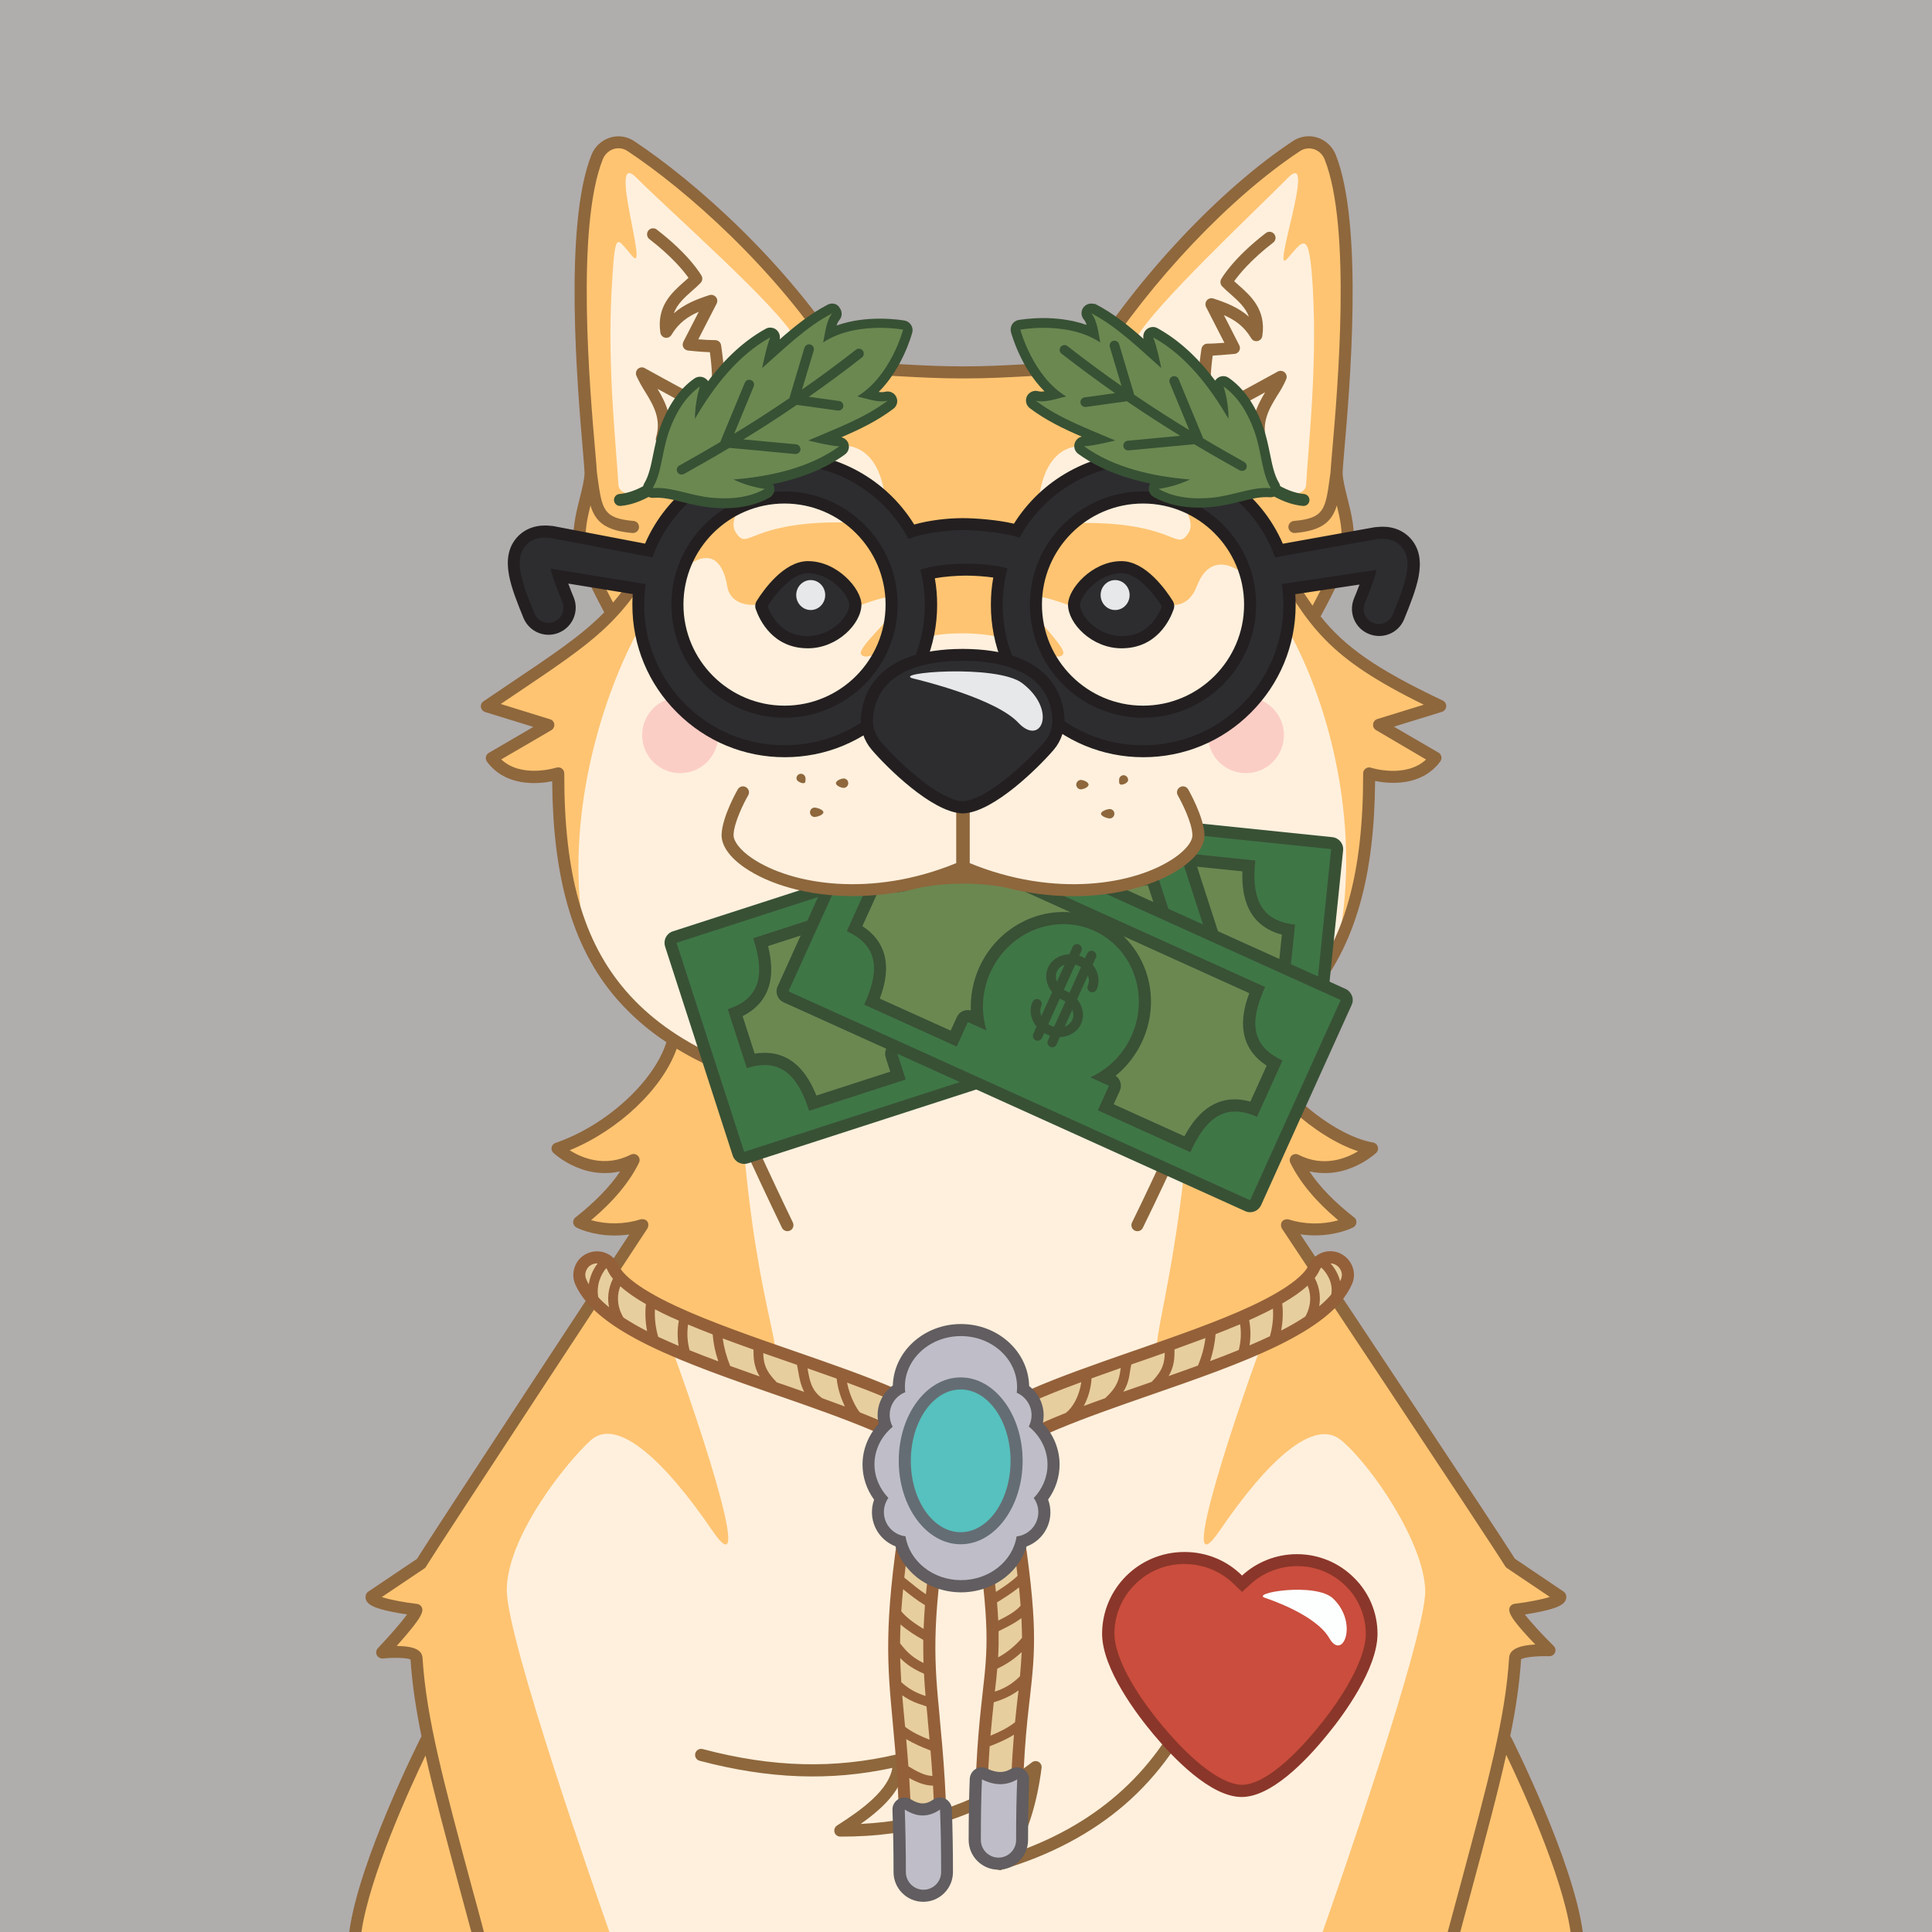 <?xml version="1.0" standalone="no"?>
<!-- Good Boi #2741 - Attributes: Gray, Nerd Glasses, Big Heart Boi, Bolo Tie, Laurel Crown, Dollar Billz - GoodBoiSociety.io - So NFT! Much doge! Very vector! -->
<!DOCTYPE svg PUBLIC "-//W3C//DTD SVG 1.1//EN"
 "http://www.w3.org/Graphics/SVG/1.1/DTD/svg11.dtd">
<!-- Created with svg_stack (http://github.com/astraw/svg_stack) -->
<svg xmlns="http://www.w3.org/2000/svg" xmlns:sodipodi="http://sodipodi.sourceforge.net/DTD/sodipodi-0.dtd" xmlns:dc="http://purl.org/dc/elements/1.1/" xmlns:cc="http://creativecommons.org/ns#" xmlns:rdf="http://www.w3.org/1999/02/22-rdf-syntax-ns#" xmlns:inkscape="http://www.inkscape.org/namespaces/inkscape" version="1.1" width="1600.0" height="1600.0">
  <defs/>
  <g id="id0:id0" transform="matrix(1.0,0,0,1.0,0.0,0.0)"><sodipodi:namedview pagecolor="#ffffff" bordercolor="#666666" borderopacity="1" objecttolerance="10" gridtolerance="10" guidetolerance="10" inkscape:pageopacity="0" inkscape:pageshadow="2" inkscape:window-width="1848" inkscape:window-height="1016" id="namedview7" showgrid="false" inkscape:zoom="0.1475" inkscape:cx="800" inkscape:cy="800" inkscape:window-x="72" inkscape:window-y="27" inkscape:window-maximized="1" inkscape:current-layer="layer1"/>
<style type="text/css" id="id0:style2">
	.st0{fill:#B0ADAD;}
</style>

<g inkscape:groupmode="layer" id="id0:layer1" inkscape:label="Gray"><rect x="0" y="0" class="st0" width="1600" height="1600" id="id0:rect4" style="fill:#b0adad"/></g></g>
  <g id="id1:id1" transform="matrix(1.0,0,0,1.0,0.0,0.0)"><sodipodi:namedview pagecolor="#ffffff" bordercolor="#666666" borderopacity="1" objecttolerance="10" gridtolerance="10" guidetolerance="10" inkscape:pageopacity="0" inkscape:pageshadow="2" inkscape:window-width="1848" inkscape:window-height="1016" id="namedview47" showgrid="false" inkscape:zoom="1.3559163" inkscape:cx="750.05865" inkscape:cy="1077.7477" inkscape:window-x="72" inkscape:window-y="27" inkscape:window-maximized="1" inkscape:current-layer="layer1"/>
<style type="text/css" id="id1:style2">
	.st0{fill:#FFF0DD;}
	.st1{fill:#FEC472;}
	.st2{ fill:#F8ADAE;enable-background:new    ;}
	.st3{fill:#8E673C;}
	.st4{fill:#2D2D30;}
	.st5{fill:#231F20;}
	.st6{fill:#E7E8E9;}
</style>

<g inkscape:groupmode="layer" id="id1:layer1" inkscape:label="Layer 1"><g transform="translate(0,3.7353496e-5)" id="id1:Layer_2_1_"><g id="id1:Doge_Base"><path inkscape:connector-curvature="0" class="st0" d="m 348.6,1333 c -0.3,6.1 -28.2,35.5 -28.2,35.5 0,0 27.9,-2.9 28.4,4.4 1.3,21.3 4.6,43.1 9.8,67.8 l -1.6,0.3 c 0,0 -50.6,100.2 -58.8,159 h 1011.4 c -8.2,-58.8 -58.8,-159 -58.8,-159 l -2,-0.4 c 5.2,-24.7 8.5,-46.4 9.8,-67.7 0.4,-7.3 28.4,-6.3 28.4,-6.3 0,0 -27.9,-27.5 -28.2,-33.6 0,0 37.9,-4.5 37.2,-10.8 0,0 -37.6,-21.9 -41.2,-27.7 -11.9,-19.5 -180.9,-273 -185.1,-279.9 23.6,9.7 52.5,-2.4 52.5,-2.4 -22.2,-17.3 -36.9,-34.5 -45.2,-51.4 34.2,17.4 63.1,-9.6 63.1,-9.6 -41.5,-6.7 -90.9,-53.9 -100.3,-89 46.6,-30.7 98.6,-107.7 97.8,-221.6 0,0 36.6,12 55,-12.8 l -46.7,-27.3 50.7,-15.6 c -73,-34.5 -95.4,-56.4 -119.9,-95.3 l 16.6,18.1 c 0,0 21.5,-39 25.7,-56.8 4.2,-17.8 -8.3,-44.6 -8.3,-59.5 0,-13.3 21.8,-193.2 -5.3,-261.2 -4.5,-11.4 -17.9,-15.7 -27.9,-9.1 -58.1,38.4 -125.7,109 -171.8,182.6 l 2.5,2.7 c -29.7,-2.6 -62.7,2.2 -105.1,2.2 h -3 c -39.8,0 -71.3,-4.3 -99.6,-2.6 l 2.8,-3 C 657.2,229.4 584.2,159.6 526.1,121.2 c -10,-6.6 -23.3,-2.2 -27.9,9.1 -27,67.8 -5.2,247.7 -5.2,261 0,14.9 -12.5,41.8 -8.3,59.5 4.2,17.7 25.7,56.8 25.7,56.8 l 4.3,-4.6 c -22.4,25.8 -49.2,42.4 -107.6,81.8 l 50.7,15.6 -46.7,27.3 c 18.4,24.7 55,12.8 55,12.8 -8.2,96.1 31.2,184.2 95.1,221.1 -9.5,35.2 -26.8,59.3 -95.8,89.5 0,0 28.9,27 63.1,9.6 -8.3,17 -23,34.1 -45.2,51.4 0,0 22.7,11.7 52.5,2.4 0,0 -171.2,260.1 -183.2,279.9 -3.6,5.9 -41.2,27.7 -41.2,27.7 -0.7,6.4 37.2,10.9 37.2,10.9 z M 536,1014.8 c 0.2,0.3 0.1,0.1 0,0 z" id="id1:path4" style="fill:#fff0dd"/><path inkscape:connector-curvature="0" class="st1" d="m 344.7,1333 c -0.3,6.1 -28.2,35.5 -28.2,35.5 0,0 27.9,-2.9 28.4,4.4 1.3,21.3 4.6,43.1 9.8,67.8 l -1.6,0.3 c 0,0 -50.6,100.2 -58.8,159 h 210.4 c -9.6,-27.1 -85,-242.3 -85,-283.1 0,-43.6 48.2,-104.6 69.4,-124 21.8,-19.9 61.1,16.5 100.6,74.4 39.5,57.9 -18.8,-113.8 -39.5,-166.8 -20.7,-53 -6.5,-16 83.5,21.5 22.6,9.4 -6.9,-28 -19.1,-187.8 L 594,884.6 c -21.5,-10 -3.5,-2.2 -36.5,-23 v 0 c -9.5,35.2 -26.8,59.3 -95.8,89.5 0,0 28.9,27 63.1,9.6 -8.3,17 -23,34.1 -45.2,51.4 0,0 22.7,11.7 52.5,2.4 0,0 -171.2,260.1 -183.3,279.9 -3.6,5.9 -41.2,27.7 -41.2,27.7 -0.7,6.4 37.1,10.9 37.1,10.9 z" id="id1:path6" style="fill:#fec472"/><circle class="st2" cx="1031.8" cy="608.8" r="31.5" id="id1:circle8" style="opacity:1;fill:#fbcec5;enable-background:new;stroke:none;fill-opacity:1"/><circle class="st2" cx="563.3" cy="608.8" r="31.5" id="id1:circle10" style="opacity:1;fill:#fbcec5;enable-background:new;stroke:none;fill-opacity:1"/><path inkscape:connector-curvature="0" class="st1" d="m 1192.7,584.8 c -73,-34.5 -95.4,-56.4 -119.9,-95.3 l 16.6,18.1 c 0,0 21.5,-39 25.7,-56.8 4.2,-17.8 -8.3,-44.6 -8.3,-59.5 0,-13.3 21.8,-193.2 -5.3,-261.2 -4.5,-11.4 -17.9,-15.7 -27.9,-9.1 -58,38.4 -125.6,109 -171.7,182.5 l 2.5,2.7 c -29.7,-2.6 -62.7,2.2 -105.1,2.2 h -3 c -39.8,0 -71.3,-4.3 -99.6,-2.6 l 2.8,-3 C 653.4,229.2 580.4,159.4 522.3,121 c -10,-6.6 -23.3,-2.2 -27.9,9.1 -27.1,68.1 -5.3,248 -5.3,261.2 0,14.9 -12.5,41.8 -8.3,59.5 4.2,17.7 25.7,56.8 25.7,56.8 l 4.3,-4.6 c -22.4,25.8 -49.2,42.4 -107.6,81.8 l 50.7,15.6 -46.7,27.3 c 18.4,24.7 55,12.8 55,12.8 -4.3,49.7 4.2,97.2 22.2,136.6 -33.7,-177.6 101.8,-385.7 117.9,-291.5 2.9,17 22.4,15.3 22.4,15.3 h 88.6 c 76.7,-27.8 -7.6,33.4 0,41.3 7.6,7.9 29.6,-17.7 83.4,-17.7 53.8,0 75.8,25.7 83.4,17.7 7.6,-8 -72.4,-69.1 4.3,-41.3 H 973 c 0,0 12,0.8 18.1,-15.3 30,-78.5 151.6,113.9 117.9,291.5 l 0.8,1.1 c 15.8,-36.9 25.2,-83.7 23.9,-137.7 0,0 36.6,12 55,-12.8 L 1142,600.4 Z M 678.2,433 c -59.3,3.4 -59.2,22.6 -68.9,7.9 -10.7,-16.3 29,-53.9 50.2,-62.6 21.2,-8.7 60,-24.5 71.7,23.6 9.6,39.3 -12.9,28.8 -53,31.1 z m 306,8.4 c -9.7,14.7 -9.6,-4.5 -68.9,-7.9 -40.1,-2.3 -62.6,8.2 -53,-31.1 11.7,-48.1 50.5,-32.4 71.6,-23.7 21.1,8.7 61,46.3 50.3,62.7 z" id="id1:path12" style="fill:#fec472"/><path inkscape:connector-curvature="0" class="st0" d="m 615.3,352.2 c 6.4,-15.8 6.4,-33.3 1.4,-49.6 -1.8,-5.7 0.5,-9.9 12.2,-8.8 31.3,3 43.1,12.3 29.6,-13.6 -13.5,-25.9 -106.8,-108 -131.4,-133 -24.6,-25 10.5,80.6 -3.2,65.2 -13.7,-15.4 -14.4,-24.4 -17.4,28 -3.6,65 4,130.5 5.6,160.7 0.3,6.2 6.2,8.1 13.9,8.8 26.6,2.5 52.8,-8.6 69.3,-29.6 4.7,-5.9 9.1,-11.2 13.2,-16 3.2,-3.6 5,-7.7 6.8,-12.1 z" id="id1:path14" style="fill:#fff0dd"/><path inkscape:connector-curvature="0" class="st0" d="m 978.5,352.2 c -6.4,-15.8 -6.4,-33.3 -1.4,-49.6 1.8,-5.7 -0.5,-9.9 -12.2,-8.8 -31.3,3 -37.4,12.3 -23.9,-13.6 13.5,-25.9 101.1,-108 125.7,-133 24.6,-25 -14.5,82.6 -0.8,67.2 13.7,-15.4 18.5,-26.5 21.4,26 3.6,65 -4,130.5 -5.6,160.7 -0.3,6.2 -6.2,8.1 -13.9,8.8 -26.6,2.5 -52.8,-8.6 -69.3,-29.6 -4.7,-5.9 -9.1,-11.2 -13.2,-16 -3.3,-3.6 -5.1,-7.7 -6.8,-12.1 z" id="id1:path16" style="fill:#fff0dd"/><path inkscape:connector-curvature="0" class="st3" d="m 828.4,1548.8 c -2.8,0 -5,-2.2 -5,-5 0,-1.2 0.4,-2.4 1.2,-3.3 12.6,-14.5 21.5,-36.6 26.5,-65.7 -44.5,31.3 -95.4,46.4 -155.2,46.2 -2.8,0 -5,-2.2 -5,-5 0,-1.7 0.9,-3.3 2.3,-4.2 21.3,-13.5 42.8,-29.5 45.8,-47.7 -51.5,11.1 -102.4,9.2 -159.6,-5.9 -2.7,-0.7 -4.3,-3.4 -3.6,-6.1 0.7,-2.7 3.4,-4.3 6.1,-3.6 57.9,15.3 109.1,16.6 161.2,4.3 2.7,-0.6 5.4,1 6,3.7 0.1,0.3 0.1,0.5 0.1,0.8 1.4,21.2 -15.2,38.2 -36.4,53.2 54.5,-2.7 101,-19.5 141.8,-51 2.2,-1.7 5.3,-1.3 7,0.9 0.8,1 1.2,2.4 1,3.7 -3.8,29.1 -11.1,52.6 -21.6,70 70,-24.5 119.2,-69.9 146.4,-135.2 1.1,-2.6 4,-3.8 6.6,-2.7 2.6,1.1 3.8,4 2.7,6.6 -15.2,36.5 -37.1,67.3 -65.1,91.6 -27.6,23.9 -62,42.1 -102,54 -0.2,0.3 -0.7,0.4 -1.2,0.4 z" id="id1:path18" style="fill:#8e673c"/><path inkscape:connector-curvature="0" class="st3" d="m 796.8,809.4 c -32.1,0 -62.5,-11.1 -79.4,-28.9 -1.8,-2.1 -1.7,-5.2 0.4,-7.1 2,-1.8 5,-1.7 6.8,0.2 15.1,15.9 42.8,25.8 72.2,25.8 29.4,0 57.1,-9.9 72.2,-25.8 2,-1.9 5.1,-1.9 7.1,0 1.9,1.9 1.9,4.9 0.2,6.8 -17,17.9 -47.4,29 -79.5,29 z" id="id1:path20" style="fill:#8e673c"/><path inkscape:connector-curvature="0" class="st3" d="m 1044.1,371.8 c -2.2,0 -4.2,-1.5 -4.8,-3.6 -5.4,-18.3 1.7,-32.1 8.4,-43.3 -7.7,4.2 -16.8,9.2 -23.3,12.6 -7.4,3.9 -16.8,7.7 -23.9,2.6 -8.4,-5.9 -10,-21.2 -5.5,-51.2 0.4,-2.5 2.5,-4.3 5,-4.3 3.9,0 9.5,-0.4 14,-0.7 l -15.2,-29.7 c -1.2,-2.5 -0.2,-5.5 2.2,-6.7 1.2,-0.6 2.5,-0.7 3.8,-0.3 10.2,3.3 20.7,7.3 29.5,15.1 -2.8,-7.7 -9,-13.2 -15.3,-18.8 -2.5,-2.2 -4.8,-4.2 -6.9,-6.4 -1.5,-1.6 -1.8,-4 -0.8,-5.9 0.4,-0.7 9.6,-17.1 37,-38.2 2.2,-1.7 5.3,-1.3 7,0.9 1.7,2.2 1.3,5.3 -0.9,7 -18.7,14.4 -28.4,26.5 -32.3,32 1.1,1 2.3,2.1 3.5,3.1 10.3,9.1 23.1,20.5 19.8,42.3 -0.4,2.7 -3,4.6 -5.7,4.2 -1.5,-0.2 -2.8,-1.1 -3.5,-2.4 -5.9,-9.9 -13.6,-15.2 -22.6,-19.1 l 12.7,24.9 c 1.3,2.5 0.3,5.5 -2.2,6.7 -0.6,0.3 -1.2,0.5 -1.8,0.5 -0.5,0 -10.2,1 -18,1.4 -4,29.5 0,36 2,37.4 2,1.4 6.6,0.3 13.5,-3.3 13.4,-7.1 38.1,-20.8 38.4,-20.9 2.4,-1.3 5.5,-0.4 6.8,2.1 0.7,1.3 0.8,2.8 0.2,4.2 -2,4.6 -4.4,9 -7.2,13.2 -6.8,11 -13.7,22.5 -9.1,38.1 0.8,2.6 -0.7,5.4 -3.4,6.2 -0.5,0.3 -1,0.4 -1.4,0.3 z" id="id1:path22" style="fill:#8e673c"/><path inkscape:connector-curvature="0" class="st3" d="m 548.1,368.8 c -2.8,0 -5,-2.2 -5,-5 0,-0.5 0.1,-1 0.2,-1.4 4.6,-15.6 -2.3,-27 -9.1,-38.1 -2.7,-4.2 -5.1,-8.6 -7.2,-13.2 -1,-2.6 0.2,-5.5 2.7,-6.5 1.4,-0.6 3,-0.5 4.3,0.3 0.2,0.1 24.9,13.8 38.4,20.9 6.9,3.6 11.5,4.8 13.5,3.3 2,-1.5 6,-7.9 2,-37.4 -7.8,-0.3 -17.5,-1.3 -18,-1.4 -2.8,-0.3 -4.8,-2.7 -4.5,-5.4 0.1,-0.6 0.2,-1.2 0.5,-1.8 l 12.8,-24.9 c -9,3.9 -16.7,9.2 -22.6,19.1 -1.4,2.4 -4.5,3.2 -6.8,1.8 -1.3,-0.8 -2.2,-2.1 -2.4,-3.6 -3.3,-21.9 9.5,-33.2 19.8,-42.3 1.2,-1.1 2.4,-2.1 3.5,-3.1 -3.9,-5.5 -13.5,-17.5 -32.3,-32 -2.2,-1.6 -2.7,-4.8 -1.1,-7 1.6,-2.2 4.8,-2.7 7,-1.1 0.1,0 0.1,0.1 0.2,0.2 27.4,21.1 36.6,37.5 37,38.2 1.1,1.9 0.7,4.3 -0.8,5.9 -2.1,2.2 -4.4,4.2 -6.9,6.4 -6.4,5.7 -12.5,11.1 -15.3,18.8 8.8,-7.8 19.3,-11.8 29.5,-15.1 2.6,-0.8 5.4,0.6 6.3,3.2 0.4,1.2 0.3,2.6 -0.3,3.8 L 578.3,281 c 4.5,0.4 10.1,0.7 14,0.7 2.5,0 4.6,1.8 4.9,4.3 4.5,30 2.8,45.3 -5.5,51.2 -7.2,5.1 -16.6,1.2 -23.9,-2.6 -6.5,-3.4 -15.6,-8.4 -23.3,-12.6 6.7,11.2 13.8,25 8.4,43.3 -0.7,2 -2.6,3.5 -4.8,3.5 z" id="id1:path24" style="fill:#8e673c"/><path inkscape:connector-curvature="0" class="st4" d="m 928.8,531.8 c -22.4,0 -39.3,-18.8 -39.3,-31.1 0,-3.9 3,-10.9 9.8,-17.7 8.4,-8.5 19.2,-13.3 29.5,-13.3 17.7,0 33.7,23.4 38.2,30.5 0.5,0.8 0.6,1.7 0.3,2.6 -3.1,8.8 -12.9,29 -38.5,29 z" id="id1:path26" style="fill:#2d2d30"/><path inkscape:connector-curvature="0" class="st5" d="m 928.8,474.7 c 11.8,0 24.9,14 33.4,27.4 -2.1,5.6 -5.2,10.7 -9.3,15 -6.4,6.5 -14.3,9.7 -24.1,9.7 -9.1,-0.2 -17.9,-3.6 -24.7,-9.7 -5.8,-5.1 -9.6,-11.6 -9.6,-16.4 0,-2.2 2.3,-8 8.4,-14.2 7.4,-7.5 16.9,-11.8 25.9,-11.8 m 0,-10 c -24.5,0 -44.4,23.1 -44.3,36.1 0,15.6 19.8,36.1 44.3,36.1 29,0 40,-23.2 43.2,-32.4 0.8,-2.3 0.5,-4.8 -0.8,-6.9 -5.5,-8.8 -22.4,-32.9 -42.4,-32.9 z" id="id1:path28" style="fill:#231f20"/><path inkscape:connector-curvature="0" class="st4" d="m 669.1,531.8 c -25.6,0 -35.4,-20.3 -38.5,-29 -0.3,-0.9 -0.2,-1.8 0.3,-2.6 4.5,-7.2 20.5,-30.5 38.2,-30.5 10.3,0 21,4.9 29.5,13.3 6.8,6.8 9.8,13.8 9.8,17.7 0,12.3 -16.9,31.1 -39.3,31.1 z" id="id1:path30" style="fill:#2d2d30"/><path inkscape:connector-curvature="0" class="st5" d="m 669.1,474.7 c 9,0 18.4,4.3 25.9,11.8 6.1,6.1 8.4,12 8.4,14.2 0,4.8 -3.8,11.3 -9.6,16.4 -6.8,6.1 -15.6,9.5 -24.7,9.7 -9.8,0 -17.7,-3.2 -24.1,-9.7 -4.1,-4.3 -7.3,-9.4 -9.3,-15 8.5,-13.4 21.6,-27.4 33.4,-27.4 m 0,-10 c -20,0 -36.9,24.1 -42.4,32.9 -1.3,2.1 -1.6,4.6 -0.8,6.9 3.2,9.2 14.2,32.4 43.2,32.4 24.5,0 44.2,-20.5 44.3,-36.1 0.1,-12.9 -19.8,-36.1 -44.3,-36.1 z" id="id1:path32" style="fill:#231f20"/><ellipse class="st6" cx="923.5" cy="492.8" rx="12" ry="12.4" id="id1:ellipse34" style="fill:#e7e8e9"/><ellipse class="st6" cx="671.4" cy="492.8" rx="12" ry="12.4" id="id1:ellipse36" style="fill:#e7e8e9"/><path inkscape:connector-curvature="0" class="st1" d="m 966.3,1122 c 90,-37.4 104.1,-74.4 83.5,-21.5 -20.6,52.9 -79,224.7 -39.5,166.8 39.5,-57.9 78,-93.5 100.6,-74.4 25.4,21.4 68.2,84.6 69.4,124 1.2,37 -75.3,255.7 -85,283.1 h 210.4 c -8.2,-58.8 -58.8,-159 -58.8,-159 l -1.6,-0.3 c 5.2,-24.7 8.5,-46.4 9.8,-67.8 0.4,-7.3 28.4,-6.3 28.4,-6.3 0,0 -27.9,-27.5 -28.2,-33.6 0,0 37.9,-4.5 37.2,-10.8 0,0 -37.6,-21.9 -41.2,-27.7 -12.1,-19.8 -183.3,-279.9 -183.3,-279.9 29.7,9.2 52.5,-2.4 52.5,-2.4 -22.2,-17.3 -36.9,-34.5 -45.2,-51.4 34.2,17.4 63.1,-9.6 63.1,-9.6 -59.5,-18.8 -88.7,-53.3 -101.6,-85.9 -25.8,15.9 -16,7.3 -36.1,16.7 l -15.4,39.3 c -12.2,159.7 -41.6,210.1 -19,200.7 z" id="id1:path38" style="fill:#fec472"/><path inkscape:connector-curvature="0" class="st1" d="m 1036.8,865.2 v 0 c 1.8,-1.1 3.7,-2.3 5.8,-3.6 z" id="id1:path40" style="fill:#fec472"/><path inkscape:connector-curvature="0" class="st3" d="m 324.9,1334.9 c 4.4,0.9 8.7,1.6 12.2,2.1 -4.8,6.7 -15,18.3 -24.2,28 -1.9,2 -1.8,5.2 0.2,7.1 1.1,1 2.5,1.5 4,1.4 9.5,-1 19.9,-0.6 22.9,0.8 1.3,20.2 4.4,40.8 9.1,63.8 -0.2,0.2 -0.3,0.5 -0.5,0.7 -2.1,4.2 -51.5,102.4 -59.4,161.3 h 10.1 c 6.7,-46.3 40.1,-119.3 53.1,-146.3 7,31.2 16.7,67.1 28.8,112.2 2.9,10.8 6,22.2 9.2,34.1 h 10.4 c -3.4,-12.9 -6.7,-25.1 -9.9,-36.7 -23.6,-87.8 -37.9,-140.8 -41,-190.7 -0.2,-2.2 -1.2,-4.2 -2.9,-5.5 -3.7,-3.2 -11.4,-4 -18.5,-4.1 1.8,-2 3.8,-4.3 5.8,-6.6 14,-16.2 15.3,-20.3 15.5,-23 0.1,-2.6 -1.8,-4.9 -4.4,-5.2 -10.5,-1.2 -22.7,-3.5 -29.2,-5.7 l 35.4,-23.8 c 0.6,-0.4 1.1,-1 1.4,-1.7 11.9,-19.5 181.5,-277.2 183.2,-279.8 0,-0.1 0.1,-0.1 0.1,-0.2 0,-0.1 0.2,-0.3 0.2,-0.5 0,-0.2 0.1,-0.3 0.2,-0.4 0.1,-0.1 0.1,-0.3 0.1,-0.5 0,-0.2 0.1,-0.3 0.1,-0.5 0,-0.2 0,-0.3 0,-0.5 0,-0.2 0,-0.3 0,-0.5 0,-0.2 0,-0.3 0,-0.5 0,-0.2 -0.1,-0.3 -0.1,-0.5 0,-0.1 0,-0.2 0,-0.2 0,-0.1 -0.1,-0.1 -0.1,-0.2 -0.1,-0.2 -0.1,-0.3 -0.2,-0.5 -0.1,-0.1 -0.1,-0.3 -0.2,-0.4 -0.1,-0.1 -0.2,-0.3 -0.3,-0.4 -0.1,-0.1 -0.2,-0.3 -0.3,-0.4 -0.1,-0.1 -0.2,-0.2 -0.3,-0.3 -0.1,-0.1 -0.3,-0.2 -0.4,-0.3 l -0.2,-0.1 -0.2,-0.1 -0.5,-0.2 -0.4,-0.2 -0.5,-0.1 c -0.2,0 -0.3,-0.1 -0.5,-0.1 h -0.5 -0.5 -0.5 l -0.5,0.1 h -0.2 c -13.3,4.2 -27.6,4.4 -41,0.7 18.5,-15.5 31.8,-31.5 39.7,-47.6 1.2,-2.5 0.2,-5.5 -2.3,-6.7 -1.4,-0.7 -3.1,-0.7 -4.5,0 -21.6,11 -40.8,2.6 -50.6,-3.6 40.7,-16.7 76.9,-51 88.6,-84.1 7.7,4.7 15.9,9.1 24.7,13.3 1,0.5 2.1,1 3.1,1.5 10.2,31.6 57.3,129.2 59.4,133.5 0.8,1.7 2.6,2.8 4.5,2.8 0.8,0 1.5,-0.2 2.2,-0.5 2.5,-1.2 3.5,-4.2 2.3,-6.7 0,0 0,0 0,0 -0.5,-1 -41.5,-86 -55.8,-123.5 26.7,11.2 58,20.6 95.3,28.7 0.3,0.1 0.7,0.1 1.1,0.1 2.8,0 5,-2.2 5,-5 0,-2.4 -1.6,-4.4 -4,-4.9 -41.1,-8.9 -75,-19.4 -103.1,-32.2 -0.5,-0.3 -1,-0.6 -1.5,-0.7 -32,-14.7 -56.4,-32.5 -75.2,-54.2 -35.5,-41 -51.3,-96.6 -51.1,-180.2 0,-2.8 -2.2,-5 -5,-5 -0.5,0 -1.1,0.1 -1.6,0.2 -0.3,0.1 -28.7,9.1 -45.6,-6.8 l 41.5,-24.2 c 2.4,-1.4 3.2,-4.5 1.8,-6.8 -0.6,-1.1 -1.6,-1.9 -2.8,-2.2 l -40.9,-12.7 10.7,-7.2 c 69.2,-46.5 87.8,-59.1 121.4,-116.3 35.2,-59.9 65.2,-91.5 65.5,-91.8 1.8,-2.1 1.7,-5.2 -0.4,-7.1 -2,-1.7 -4.9,-1.7 -6.8,0.1 -1.2,1.3 -31,32.6 -66.8,93.7 -11.2,19 -20.4,32.8 -30.6,44.6 -6.1,-11.5 -18.9,-36.6 -21.9,-49.4 -2,-8.5 0.5,-20.1 3.2,-31 4,13.2 12,20.8 34.5,22.8 h 0.5 c 2.8,0.1 5.1,-2 5.2,-4.8 0.1,-2.8 -2,-5.1 -4.8,-5.2 v 0 c -24.8,-2.2 -25.8,-9.4 -29.5,-35.9 -0.2,-1.5 -0.4,-3 -0.6,-4.6 -0.1,-2.6 -0.6,-8.4 -1.4,-17.6 -4.4,-50.6 -16.1,-185.1 6.3,-241.4 1.6,-4 4.9,-7.2 9,-8.5 3.9,-1.2 8.1,-0.6 11.5,1.7 48.5,32.1 122.3,97.1 172.9,176 -21.4,1.7 -41.3,7.1 -61.5,20.5 -2.3,1.6 -2.8,4.7 -1.2,7 1.5,2.2 4.5,2.8 6.7,1.3 33.5,-22.3 65.7,-20.6 110.2,-18.2 14.7,0.8 31.4,1.7 49.5,1.7 h 3 c 18.1,0 34.8,-0.9 49.5,-1.7 44.5,-2.4 76.7,-4.1 110.3,18.2 2.3,1.5 5.4,0.9 6.9,-1.4 1.5,-2.3 0.9,-5.4 -1.4,-6.9 -18.3,-12.2 -36.4,-17.7 -55.5,-19.9 44.4,-69.4 109.7,-138.3 167.4,-176.5 3.4,-2.3 7.6,-2.9 11.5,-1.7 4.1,1.3 7.4,4.4 9,8.5 22.4,56.2 10.7,190.7 6.3,241.3 -0.8,9.2 -1.3,15 -1.4,17.6 -0.2,1.6 -0.4,3.1 -0.6,4.6 -3.7,26.6 -4.7,33.7 -29.5,35.9 -2.8,0.1 -4.9,2.5 -4.8,5.2 0.1,2.7 2.5,4.9 5.2,4.8 v 0 h 0.4 c 22.4,-2 30.5,-9.6 34.5,-22.8 2.7,10.9 5.2,22.6 3.2,31 -3.2,13.9 -18,42.1 -23.3,52 -8.7,-12.2 -16.9,-26.2 -26.9,-43.2 l -2.3,-4 C 1022,393.4 992.3,362 991,360.7 c -2,-1.9 -5.1,-1.9 -7.1,0.1 -1.8,1.9 -1.9,4.9 -0.1,6.8 0.3,0.3 30.3,31.9 65.4,91.8 l 2.3,4 c 32.9,56.1 47.3,80.8 127.6,120.2 l -38.5,11.9 c -2.6,0.8 -4.1,3.6 -3.3,6.3 0.4,1.2 1.2,2.2 2.2,2.8 L 1181,629 c -16.9,15.8 -45.3,6.9 -45.6,6.8 -2.6,-0.9 -5.4,0.6 -6.3,3.2 -0.2,0.5 -0.2,1 -0.2,1.6 0.1,83.6 -15.7,139.2 -51.2,180.2 -12.4,14.2 -26.8,26.5 -42.7,36.5 -0.1,0 -0.2,0 -0.3,0 -1.1,0.3 -2,0.9 -2.7,1.8 -33.2,20.6 -76.7,36.2 -134.2,48.6 -2.7,0.6 -4.4,3.2 -3.8,5.9 0.5,2.3 2.5,4 4.9,4 0.4,0 0.7,0 1.1,-0.1 36.2,-7.8 66.8,-16.9 92.9,-27.7 -13.5,36.3 -53.4,118.8 -55.3,122.4 -1.3,2.4 -0.5,5.5 1.9,6.8 2.4,1.3 5.5,0.5 6.8,-1.9 0,-0.1 0.1,-0.1 0.1,-0.2 2.1,-4 49.3,-101.3 58.8,-132.4 1.9,-0.9 3.8,-1.7 5.6,-2.6 7.9,-3.8 15.4,-7.8 22.4,-11.9 12.8,32.8 55.7,71.7 91.5,83.4 -10.1,6.1 -28.7,13.5 -49.4,2.9 -2.5,-1.3 -5.5,-0.3 -6.7,2.2 -0.7,1.4 -0.7,3.1 0,4.5 7.9,16.1 21.2,32.1 39.7,47.6 -13.4,3.7 -27.7,3.5 -41,-0.7 h -0.2 c -0.2,0 -0.3,-0.1 -0.5,-0.1 -0.2,0 -0.3,0 -0.5,0 h -0.5 -0.5 c -0.2,0 -0.3,0.1 -0.5,0.1 l -0.5,0.1 c -0.2,0.1 -0.3,0.1 -0.4,0.2 -0.2,0.1 -0.3,0.2 -0.5,0.2 l -0.2,0.1 -0.2,0.1 -0.4,0.3 c -0.1,0.1 -0.2,0.2 -0.3,0.3 -0.1,0.1 -0.2,0.2 -0.3,0.4 -0.1,0.1 -0.2,0.3 -0.3,0.4 -0.1,0.1 -0.2,0.3 -0.2,0.4 -0.1,0.2 -0.2,0.3 -0.2,0.5 0,0.1 -0.1,0.1 -0.1,0.2 0,0.1 0,0.2 0,0.2 0,0.2 -0.1,0.3 -0.1,0.5 0,0.2 0,0.3 0,0.5 0,0.2 0,0.3 0,0.5 0,0.2 0,0.3 0,0.5 0,0.2 0.1,0.3 0.1,0.5 0,0.2 0.1,0.3 0.1,0.5 0,0.1 0.1,0.3 0.2,0.4 0.1,0.2 0.2,0.3 0.2,0.5 0,0.1 0.1,0.1 0.1,0.2 1.7,2.6 173.1,260.3 185,279.8 0.4,0.6 0.9,1.1 1.5,1.5 l 35.4,23.8 c -6.1,2 -17.6,4.3 -29.2,5.7 -2.6,0.3 -4.6,2.6 -4.4,5.2 0.2,2.7 1.5,6.9 15.6,22.2 2.1,2.2 4.1,4.4 6,6.3 -0.9,0.1 -1.8,0.1 -2.8,0.2 -5,0.5 -18.3,1.7 -18.9,10.6 -3.1,50 -17.4,102.9 -41,190.7 -3.1,11.6 -6.4,23.8 -9.9,36.7 h 10.4 c 3.2,-11.9 6.2,-23.3 9.2,-34.1 12.2,-45.3 21.9,-81.4 28.9,-112.7 12.7,26.5 46.6,100.2 53.3,146.8 h 10.1 c -7.9,-58.8 -57.2,-157.1 -59.3,-161.3 -0.2,-0.4 -0.5,-0.7 -0.8,-1.1 4.7,-22.9 7.7,-43.5 9,-63.6 2.8,-1.7 13.4,-2.8 23.3,-2.5 2.8,0.1 5.1,-2.1 5.2,-4.8 0,-1.4 -0.5,-2.7 -1.5,-3.7 -9.1,-8.9 -19,-19.7 -23.9,-26.1 3.4,-0.5 7.7,-1.2 12,-2.1 14.3,-2.9 23.1,-6.2 22.3,-13.2 -0.2,-1.5 -1,-2.8 -2.2,-3.6 l -40.3,-27.2 c -14.3,-22.9 -145.4,-220.1 -177.7,-268.7 4,0.6 8.1,0.9 12.2,0.9 18.4,0 30.7,-6.2 31.5,-6.6 2.5,-1.3 3.4,-4.3 2.2,-6.7 -0.3,-0.6 -0.8,-1.2 -1.4,-1.6 -16,-12.5 -28.5,-25.3 -37,-38.1 11.7,2.6 23.9,1.6 35,-3 7.4,-2.9 14.3,-7.1 20.3,-12.3 2,-1.9 2.1,-5 0.2,-7.1 -0.7,-0.8 -1.7,-1.3 -2.8,-1.5 -34.7,-6.1 -83.6,-48.5 -95.2,-81.7 16.1,-10.3 30.7,-22.9 43.3,-37.3 19,-21.9 32.4,-47.8 41.2,-79 8,-28.5 12.1,-61.8 12.4,-101.4 12.2,2.4 38.4,4.7 54,-16.2 1.6,-2.2 1.2,-5.3 -1,-7 -0.1,-0.1 -0.3,-0.2 -0.5,-0.3 l -36.9,-21.5 39.8,-12.3 c 2.6,-0.8 4.1,-3.6 3.3,-6.3 -0.4,-1.3 -1.4,-2.4 -2.6,-3 -55.8,-26.4 -81.3,-44.8 -101.3,-69.8 0.1,-0.1 0.2,-0.3 0.3,-0.4 0.9,-1.6 21.9,-39.8 26.2,-58 2.8,-11.9 -1,-26.7 -4.3,-39.8 -2,-8 -3.9,-15.6 -3.9,-20.9 0,-1.9 0.6,-8.6 1.3,-17.2 4.5,-51.3 16.3,-187.5 -7,-245.9 -2.7,-6.8 -8.3,-12.1 -15.3,-14.3 -6.8,-2.1 -14.1,-1.1 -20,2.8 -60.1,39.7 -128.1,111.9 -173.2,184 -15.5,-0.8 -31.8,0.1 -49.5,1 -15.3,0.8 -31.2,1.7 -49,1.7 h -3 c -17.8,0 -33.7,-0.9 -49,-1.7 -15.3,-0.8 -29.7,-1.6 -43.4,-1.3 -0.1,-0.1 -0.1,-0.2 -0.2,-0.4 -51.3,-82 -128.3,-150 -178.5,-183.2 -5.9,-3.9 -13.2,-5 -20,-2.8 -7,2.2 -12.6,7.5 -15.3,14.3 -23.3,58.4 -11.4,194.6 -7,245.9 0.7,8.6 1.3,15.3 1.3,17.2 0,5.3 -1.9,12.9 -3.9,20.9 -3.3,13.1 -7,27.9 -4.3,39.8 3.6,15.5 19.3,45.3 24.5,55 -18.1,18.6 -40.5,33.7 -80.6,60.6 -6.1,4.1 -12.5,8.4 -19.4,13.1 -2.3,1.5 -2.9,4.7 -1.3,6.9 0.6,0.9 1.6,1.6 2.7,2 l 39.9,12.3 -36.9,21.5 c -2.4,1.4 -3.2,4.5 -1.8,6.8 0.1,0.2 0.2,0.3 0.3,0.5 15.6,20.9 41.8,18.6 54,16.2 0.3,39.6 4.4,72.8 12.4,101.4 8.7,31.2 22.2,57.1 41.2,79 12,13.7 25.8,25.7 41,35.7 -10.4,32.9 -50.1,69.1 -91.8,83.4 -2.6,0.9 -4,3.7 -3.1,6.3 0.3,0.8 0.7,1.5 1.3,2 6,5.2 12.9,9.4 20.3,12.3 11.1,4.6 23.3,5.6 35,3 -8.6,12.8 -21,25.5 -37,38.1 -2.2,1.7 -2.6,4.8 -0.8,7 0.4,0.6 1,1 1.6,1.4 0.7,0.4 13.1,6.6 31.5,6.6 4.1,0 8.2,-0.3 12.3,-0.9 -31.9,48.5 -161.7,245.9 -175.9,268.7 l -40.3,27.1 c -1.2,0.8 -2,2.2 -2.2,3.6 -1,7 7.7,10.3 22.1,13.2 z" id="id1:path42" style="fill:#8e673c"/></g></g></g></g>
  <g id="id2:id2" transform="matrix(1.0,0,0,1.0,0.0,0.0)"><sodipodi:namedview pagecolor="#ffffff" bordercolor="#666666" borderopacity="1" objecttolerance="10" gridtolerance="10" guidetolerance="10" inkscape:pageopacity="0" inkscape:pageshadow="2" inkscape:window-width="1848" inkscape:window-height="1016" id="namedview13" showgrid="false" inkscape:zoom="0.1475" inkscape:cx="-437.28814" inkscape:cy="800" inkscape:window-x="72" inkscape:window-y="27" inkscape:window-maximized="1" inkscape:current-layer="layer1"/>
<style type="text/css" id="id2:style2">
	.st0{fill:#2D2D30;}
	.st1{fill:#231F20;}
</style>

<g inkscape:groupmode="layer" id="id2:layer1" inkscape:label="Nerd Glasses"><g transform="translate(-4.8311806e-6)" id="id2:g10"><g id="id2:g8"><path inkscape:connector-curvature="0" class="st0" d="m 946.6,621.9 c -66.8,0 -121.2,-54.4 -121.2,-121.2 0,-9 1,-17.9 2.9,-26.6 -7.8,-1.7 -19.7,-2.6 -28.6,-2.6 -9.8,0 -23.1,1.2 -31.6,3.4 1.8,8.4 2.8,17.1 2.8,25.8 0,66.8 -54.4,121.2 -121.2,121.2 -66.8,0 -121.2,-54.4 -121.2,-121.2 0,-4.4 0.2,-8.8 0.7,-13.1 l -66.4,-10.8 c 2.4,7.3 5.9,15.8 7.5,19.6 3.7,8.9 -0.6,19.2 -9.6,22.8 -2.1,0.9 -4.3,1.3 -6.6,1.3 -7.1,0 -13.5,-4.3 -16.2,-10.9 -11.3,-27.6 -17.9,-46.7 -7.2,-60.3 3.3,-4.2 9.5,-9.3 20.3,-9.3 1.7,0 3.6,0.1 5.4,0.4 h 0.2 l 80.4,15.3 c 18.3,-45.8 63,-76.3 112.6,-76.3 43.5,0 83.4,23.1 105,60.7 11.6,-3.8 27.7,-6.2 42.5,-6.2 11.5,0 31.7,1.7 44.8,5.4 21.7,-37 61.4,-59.9 104.6,-59.9 49.6,0 94.4,30.5 112.6,76.3 l 80.3,-14.4 c 1.9,-0.3 3.7,-0.4 5.4,-0.4 10.8,0 17,5 20.3,9.3 10.7,13.7 4.1,32.8 -7.2,60.3 -2.7,6.6 -9.1,10.9 -16.2,10.9 -2.3,0 -4.5,-0.4 -6.6,-1.3 -4.3,-1.8 -7.7,-5.1 -9.5,-9.4 -1.8,-4.3 -1.8,-9.1 -0.1,-13.4 1.6,-3.9 5.1,-12.4 7.5,-19.7 l -66.1,9.9 c 0.5,4.3 0.7,8.7 0.7,13 0.2,67.1 -54.2,121.4 -121,121.4 z m 0,-209.8 c -48.9,0 -88.7,39.8 -88.7,88.7 0,48.9 39.8,88.7 88.7,88.7 48.9,0 88.7,-39.8 88.7,-88.7 0,-48.9 -39.8,-88.7 -88.7,-88.7 z m -296.9,0 c -48.9,0 -88.7,39.8 -88.7,88.7 0,48.9 39.8,88.7 88.7,88.7 48.9,0 88.7,-39.8 88.7,-88.7 0,-48.9 -39.8,-88.7 -88.7,-88.7 z" id="id2:path4" style="fill:#2d2d30"/><path inkscape:connector-curvature="0" class="st1" d="m 946.6,384.6 c 50.4,0 93.3,32.1 109.4,77 l 84.2,-15.1 c 1.7,-0.2 3.2,-0.3 4.7,-0.3 8.6,0 13.6,3.8 16.4,7.4 9,11.5 2.7,29.4 -7.9,55.4 -2,4.8 -6.6,7.8 -11.6,7.8 -1.6,0 -3.2,-0.3 -4.7,-0.9 -6.4,-2.6 -9.5,-9.9 -6.8,-16.3 2.2,-5.4 8,-19.6 9.8,-27.7 l -78.6,11.8 c 0.8,5.6 1.3,11.4 1.3,17.3 0,64.2 -52,116.2 -116.2,116.2 -64.2,0 -116.2,-52 -116.2,-116.2 0,-10.4 1.4,-20.6 4,-30.2 -8.2,-2.9 -24.7,-4 -34.6,-4 -11,0 -28.6,1.5 -37.6,5.1 2.4,9.3 3.7,19.1 3.7,29.1 0,64.2 -52,116.2 -116.2,116.2 -64.2,0 -116.2,-52 -116.2,-116.2 0,-5.9 0.4,-11.6 1.3,-17.3 l -78.9,-12.8 c 1.8,8.1 7.6,22.3 9.8,27.7 2.6,6.4 -0.5,13.7 -6.8,16.3 -1.5,0.6 -3.1,0.9 -4.7,0.9 -4.9,0 -9.6,-2.9 -11.6,-7.8 -10.6,-26 -16.9,-43.8 -7.9,-55.4 2.8,-3.5 7.7,-7.4 16.4,-7.4 1.5,0 3,0.1 4.7,0.3 l 84.5,16.1 c 16.1,-44.9 59,-77 109.4,-77 44.5,0 83.2,25.1 102.7,61.8 11.8,-4.7 30,-7.4 44.8,-7.4 13.8,0 36,2.3 47.1,6.4 19.7,-36.2 58.1,-60.8 102.3,-60.8 m 0,209.8 c 51.7,0 93.7,-42 93.7,-93.7 0,-51.7 -42,-93.7 -93.7,-93.7 -51.7,0 -93.7,42 -93.7,93.7 0,51.7 42,93.7 93.7,93.7 m -296.9,0 c 51.7,0 93.7,-42 93.7,-93.7 0,-51.7 -42,-93.7 -93.7,-93.7 -51.7,0 -93.7,42 -93.7,93.7 0,51.7 42.1,93.7 93.7,93.7 M 946.6,374.6 c -43.6,0 -83.9,22.4 -106.9,59.1 -13.9,-3.3 -32.3,-4.6 -42.4,-4.6 -13.7,0 -28.6,2 -40.2,5.3 -22.9,-37.1 -63.3,-59.8 -107.3,-59.8 -26.5,0 -51.9,8.1 -73.4,23.5 -18.7,13.4 -33.2,31.3 -42.2,52.1 l -76.4,-14.6 h -0.2 -0.2 c -2.1,-0.3 -4.1,-0.4 -6.1,-0.4 -10,0 -18.6,4 -24.3,11.2 -6.1,7.7 -7.8,17.7 -5.4,30.3 2,10.5 6.8,22.5 11.9,35 3.5,8.5 11.7,14 20.8,14 2.9,0 5.8,-0.6 8.5,-1.7 11.5,-4.7 17,-17.9 12.3,-29.3 -0.9,-2.2 -2.7,-6.6 -4.5,-11.4 L 524,492 c -0.2,3 -0.3,6 -0.3,8.9 0,33.7 13.1,65.4 37,89.2 23.8,23.8 55.5,37 89.2,37 33.7,0 65.4,-13.1 89.2,-37 23.8,-23.8 37,-55.5 37,-89.2 0,-7.4 -0.6,-14.7 -1.9,-22 7.7,-1.4 17.9,-2.2 25.8,-2.2 7,0 15.7,0.6 22.6,1.6 -1.4,7.4 -2,15 -2,22.6 0,33.7 13.1,65.4 37,89.2 23.8,23.8 55.5,37 89.2,37 33.7,0 65.4,-13.1 89.2,-37 23.8,-23.8 37,-55.5 37,-89.2 0,-2.9 -0.1,-5.9 -0.3,-8.8 l 53.2,-8 c -1.8,4.9 -3.7,9.4 -4.6,11.6 -4.7,11.5 0.8,24.7 12.3,29.3 2.7,1.1 5.6,1.7 8.5,1.7 9.2,0 17.4,-5.5 20.8,-14 5.1,-12.5 9.8,-24.5 11.9,-35 2.4,-12.7 0.7,-22.6 -5.4,-30.3 -5.7,-7.2 -14.3,-11.2 -24.3,-11.2 -2,0 -4,0.2 -6.1,0.4 h -0.2 -0.2 l -76.2,13.7 c -9.1,-20.9 -23.6,-38.8 -42.3,-52.2 -21.6,-15.4 -47,-23.5 -73.5,-23.5 z m 0,209.8 c -46.1,0 -83.7,-37.5 -83.7,-83.7 0,-46.1 37.5,-83.7 83.7,-83.7 46.1,0 83.7,37.5 83.7,83.7 0,46.2 -37.6,83.7 -83.7,83.7 z m -296.9,0 c -46.1,0 -83.7,-37.5 -83.7,-83.7 0,-46.1 37.5,-83.7 83.7,-83.7 46.1,0 83.7,37.5 83.7,83.7 0,46.2 -37.5,83.7 -83.7,83.7 z" id="id2:path6" style="fill:#231f20"/></g></g></g></g>
  <g id="id3:id3" transform="matrix(1.0,0,0,1.0,0.0,0.0)"><sodipodi:namedview pagecolor="#ffffff" bordercolor="#666666" borderopacity="1" objecttolerance="10" gridtolerance="10" guidetolerance="10" inkscape:pageopacity="0" inkscape:pageshadow="2" inkscape:window-width="1848" inkscape:window-height="1016" id="namedview13" showgrid="false" inkscape:zoom="0.1475" inkscape:cx="800" inkscape:cy="800" inkscape:window-x="72" inkscape:window-y="27" inkscape:window-maximized="1" inkscape:current-layer="layer1"/>
<style type="text/css" id="id3:style2">
	.st0{fill:#CA4D3D;}
	.st1{fill:#8B362A;}
	.st2{fill:#FDFEFE;}
</style>


<g inkscape:groupmode="layer" id="id3:layer1" inkscape:label="Big Heart Boi"><g id="id3:g8"><path inkscape:connector-curvature="0" class="st0" d="m 1028.3,1483.1 c -24.9,0 -56.8,-35.1 -69.4,-50.2 -12.4,-14.8 -41.3,-52.2 -41.3,-80 0.2,-34.5 28.4,-62.6 62.9,-62.6 h 0.6 c 16.6,0 32.2,6.4 44.1,17.9 l 3.4,3.3 3.5,-3.2 c 11.4,-10.5 26.1,-16.3 41.6,-16.3 h 0.6 c 16.4,0 31.8,6.4 43.4,17.9 11.5,11.3 18.1,27 18.2,43.1 0,28.9 -30.5,68.3 -39.9,79.7 -26.3,32.5 -50.3,50.4 -67.7,50.4 z" id="id3:path4" style="fill:#ca4d3d"/><path inkscape:connector-curvature="0" class="st1" d="m 981.2,1295.3 c 15.2,0 29.7,5.9 40.6,16.5 l 6.8,6.6 7,-6.4 c 10.4,-9.6 24,-14.9 38.2,-15 h 0.5 0.2 c 15,0 29.2,5.8 39.9,16.4 v 0 0 c 10.6,10.3 16.6,24.7 16.7,39.5 0,21.7 -20,53.8 -38.7,76.6 v 0 0 c -25,30.9 -48.2,48.6 -63.8,48.6 -15.8,0 -40.3,-18.1 -65.6,-48.5 -25.1,-29.9 -40.1,-58.6 -40.1,-76.8 0.1,-15.4 6.2,-29.9 17.1,-40.7 10.9,-10.9 25.4,-16.9 40.8,-16.9 h 0.4 v 0.1 m 0,-10 c -0.1,0 -0.1,0 -0.2,0 h -0.4 c -37.4,0.1 -67.7,30.2 -67.9,67.6 0,29.5 29.7,68 42.4,83.2 16.2,19.4 47.3,52.1 73.2,52.1 24,0 52.3,-28.5 71.5,-52.3 12.5,-15.2 41,-53.8 41,-82.9 0,-17.5 -7.1,-34.4 -19.7,-46.6 -12.5,-12.4 -29.3,-19.3 -46.9,-19.3 -0.1,0 -0.1,0 -0.2,0 h -0.4 c -16.7,0.1 -32.7,6.4 -45,17.7 -12.6,-12.6 -29.6,-19.5 -47.4,-19.5 z" id="id3:path6" style="fill:#8b362a"/></g><path inkscape:connector-curvature="0" class="st2" d="m 1100.9,1356.7 c -11.1,-19.3 -49.3,-32.1 -53.2,-33.4 -12.8,-4.1 42,-13.2 56.4,0.6 21.1,20.3 7.9,52.1 -3.2,32.8 z" id="id3:path10" style="fill:#fdfefe"/></g></g>
  <g id="id4:id4" transform="matrix(1.0,0,0,1.0,0.0,0.0)"><sodipodi:namedview pagecolor="#ffffff" bordercolor="#666666" borderopacity="1" objecttolerance="10" gridtolerance="10" guidetolerance="10" inkscape:pageopacity="0" inkscape:pageshadow="2" inkscape:window-width="1848" inkscape:window-height="1016" id="namedview39" showgrid="false" inkscape:zoom="0.1475" inkscape:cx="800" inkscape:cy="800" inkscape:window-x="72" inkscape:window-y="27" inkscape:window-maximized="1" inkscape:current-layer="layer1"/>
<style type="text/css" id="id4:style2">
	.st0{fill:#E7CE9F;}
	.st1{fill:#946039;}
	.st2{fill:none;stroke:none;stroke-width:25;stroke-linecap:round;stroke-linejoin:round;stroke-miterlimit:10;}
	.st3{fill:#BFBEC8;}
	.st4{fill:#615D60;}
	.st5{fill:#FBFCFD;}
	.st6{fill:#56C1BE;}
	.st7{fill:#656D74;}
</style>

















<g inkscape:groupmode="layer" id="id4:layer1" inkscape:label="Bolo Tie"><path inkscape:connector-curvature="0" class="st0" d="m 764.8,1565 c -8.1,0 -14.6,-6.6 -14.6,-14.6 0,-60.3 -3.4,-96.3 -6.1,-125.2 -4.3,-45.9 -7.5,-79 6.3,-167.2 1.3,-8 8.7,-13.5 16.7,-12.2 8,1.3 13.4,8.7 12.2,16.7 -13.2,84.5 -10.4,114.5 -6.1,159.9 2.8,29.6 6.3,66.3 6.3,128 -0.1,8.1 -6.6,14.6 -14.7,14.6 z" id="id4:path4" style="fill:#e7ce9f"/><path inkscape:connector-curvature="0" class="st1" d="m 778.2,1422.4 v -0.4 c -4.3,-44.9 -7.1,-74.6 6.1,-158.7 1.6,-10.8 -5.6,-20.6 -16.3,-22.4 -10.6,-1.7 -20.7,5.6 -22.4,16.4 -13.8,88.4 -10.7,121.7 -6.4,167.8 l 0.1,1.2 c 2.7,28.7 6,64.5 6,124.2 0,10.8 8.8,19.6 19.6,19.6 10.7,0 19.6,-8.8 19.7,-19.6 -0.1,-61.7 -3.6,-98.6 -6.4,-128.1 z m -6,48.4 c -6.6,-0.3 -13.2,-3.9 -19.9,-8 -0.6,-8.1 -1.2,-15.5 -1.8,-22.5 6.4,3.8 13.2,6.7 20.1,9.4 0.6,6.6 1.1,13.6 1.6,21.1 z m -22.6,-40.7 c -0.2,-1.6 -0.3,-3.3 -0.5,-4.8 l -0.1,-1.2 c -0.6,-6.9 -1.3,-13.5 -1.8,-20.1 4,2.8 8.3,5.1 12.8,6.7 1,0.4 2,0.7 3,1 1.5,0.5 2.9,1 4.3,1.5 0.3,3.1 0.6,6.3 0.9,9.5 v 0.4 c 0.5,5.6 1.1,11.4 1.6,17.6 -7.1,-2.7 -14.2,-6 -20.2,-10.6 z m 15.2,-52.9 c -8.3,-4.1 -13.4,-8.4 -19.4,-16.3 0,-5 0.2,-10.2 0.4,-15.6 5.8,5.1 12.8,9.5 18.8,12.8 0,6.6 0,12.9 0.2,19.1 z m 0.1,-28.2 c -8.3,-4.9 -14.7,-9.9 -18.5,-14.6 0.4,-5.8 0.9,-11.8 1.5,-18.3 5.6,4.6 11.7,9.4 18.1,13.2 -0.5,7 -0.9,13.5 -1.1,19.7 z m 0.3,37.1 c 0.3,6.2 0.8,12.2 1.3,18.4 -0.3,-0.1 -0.6,-0.2 -0.9,-0.3 -1,-0.3 -1.9,-0.6 -2.8,-1 -6,-2.2 -11.6,-5.7 -16.4,-10.1 -0.4,-6.5 -0.7,-13.1 -0.9,-20 5.4,5.6 11.3,9.3 19.7,13 z m -9.9,-127.3 c 0.8,-4.8 4.9,-8.2 9.5,-8.2 0.5,0 1,0 1.5,0.1 5.3,0.9 8.9,5.7 8.1,11 -3.6,23.1 -6,42.2 -7.6,58.6 -5.5,-3.6 -10.9,-8.1 -16.2,-12.4 -0.6,-0.5 -1.2,-0.9 -1.7,-1.4 1.5,-13.9 3.6,-29.6 6.4,-47.7 z m 9.5,301.2 c -5.3,0 -9.6,-4.3 -9.6,-9.6 0,-31.9 -0.9,-57 -2.2,-77.9 6.2,3.5 12.8,6.2 19.7,6.3 1.1,19.6 1.9,42.9 1.9,71.5 -0.2,5.5 -4.4,9.7 -9.8,9.7 z" id="id4:path6" style="fill:#946039"/><path inkscape:connector-curvature="0" class="st0" d="m 826.8,1538.4 c -8.1,0 -14.6,-6.6 -14.6,-14.6 0,-63.9 3.7,-95.9 6.6,-121.7 4.1,-35.6 6.5,-57 -6.4,-139.5 -1.3,-8 4.2,-15.5 12.2,-16.7 8,-1.2 15.5,4.2 16.7,12.2 13.5,86.4 10.9,109.3 6.6,147.3 -2.9,25 -6.4,56.2 -6.4,118.4 0,8 -6.6,14.6 -14.7,14.6 z" id="id4:path8" style="fill:#e7ce9f"/><path inkscape:connector-curvature="0" class="st1" d="m 846.2,1257.4 c -0.8,-5.2 -3.6,-9.8 -7.8,-12.9 -4.2,-3.1 -9.4,-4.3 -14.6,-3.5 -5.2,0.8 -9.8,3.6 -12.9,7.8 -3.1,4.2 -4.3,9.4 -3.5,14.6 12.8,82.1 10.4,103.2 6.4,138.2 l -0.1,1.1 c -2.9,25.8 -6.5,57.9 -6.5,121.2 0,10.8 8.8,19.6 19.6,19.6 10.9,0 19.7,-8.8 19.7,-19.6 0,-62.9 3.7,-94.7 6.4,-117.9 4.3,-38.5 6.9,-61.6 -6.7,-148.6 z m -5.6,168.9 c -6,4.7 -13,8.1 -20.3,11.1 0.9,-10.4 1.8,-19.4 2.7,-27.6 1.1,-0.4 2.1,-0.8 3.3,-1.1 1,-0.3 2,-0.7 3,-1.1 5,-1.9 9.8,-4.5 14.2,-7.7 -0.2,1.6 -0.4,3.3 -0.6,5 -0.7,6.3 -1.5,13.3 -2.3,21.4 z m -14,-53.7 c 0.4,-6.7 0.5,-13.8 0.4,-21.7 0.9,-0.5 1.8,-0.9 2.8,-1.4 5.4,-2.7 11.2,-5.7 16.1,-9.4 0.3,5.9 0.4,11.3 0.5,16.3 -5.6,6.6 -12.3,12.1 -19.8,16.2 z m 19.5,-4.4 c -0.3,6.9 -0.8,13.4 -1.4,20 -5.2,5.3 -11.5,9.4 -18.2,11.8 -0.8,0.3 -1.7,0.6 -2.6,0.9 0.8,-6.6 1.5,-12.8 2,-19 7.5,-3.5 14.3,-8.1 20.2,-13.7 z m -0.9,-38.4 c -4.3,5 -11.7,8.9 -18.5,12.3 -0.2,-4.7 -0.6,-9.7 -1,-15.1 4.1,-2.5 12,-7.4 18.2,-12.4 0.5,5.4 1,10.5 1.3,15.2 z M 819,1254.7 c 1.5,-2.1 3.8,-3.4 6.3,-3.8 0.5,-0.1 1,-0.1 1.5,-0.1 2.1,0 4,0.6 5.7,1.9 2.1,1.5 3.4,3.7 3.8,6.3 2.8,17.8 4.9,32.9 6.4,46 -3.8,3.8 -10.8,8.9 -17.9,13.3 -1.5,-15.2 -3.9,-33.4 -7.5,-56.3 -0.4,-2.7 0.2,-5.3 1.7,-7.3 z m 7.8,278.7 c -5.3,0 -9.6,-4.3 -9.6,-9.6 0,-33.4 1,-58 2.4,-77.6 6.9,-2.7 13.7,-5.6 20.1,-9.6 -1.7,20.6 -3.2,47.9 -3.2,87.1 0,5.4 -4.4,9.7 -9.7,9.7 z" id="id4:path10" style="fill:#946039"/><path inkscape:connector-curvature="0" class="st0" d="m 784.9,1215.2 c -4.4,0 -8.7,-2 -11.6,-5.7 -15,-19.5 -74.8,-40.2 -127.6,-58.6 -76,-26.4 -147.8,-51.3 -164.7,-89.1 -3.3,-7.4 0,-16 7.4,-19.3 7.4,-3.3 16,0 19.3,7.4 3.3,7.4 14.7,19.8 50.2,36.3 27.9,13 63.2,25.3 97.4,37.1 64.9,22.5 120.9,42 141.2,68.4 4.9,6.4 3.7,15.6 -2.7,20.5 -2.7,2 -5.8,3 -8.9,3 z" id="id4:path12" style="fill:#e7ce9f"/><path inkscape:connector-curvature="0" class="st0" d="m 811.1,1215.2 c -3.1,0 -6.3,-1 -8.9,-3 -6.4,-4.9 -7.6,-14.1 -2.7,-20.5 20.3,-26.4 76.4,-45.8 141.2,-68.4 34.2,-11.9 69.5,-24.1 97.4,-37.1 35.4,-16.5 46.9,-28.8 50.2,-36.3 3.3,-7.4 12,-10.7 19.3,-7.4 7.4,3.3 10.7,12 7.4,19.3 -16.9,37.8 -88.7,62.7 -164.7,89.1 -52.8,18.3 -112.6,39.1 -127.6,58.6 -2.8,3.8 -7.2,5.7 -11.6,5.7 z" id="id4:path14" style="fill:#e7ce9f"/><path inkscape:connector-curvature="0" class="st2" d="M 817.2,1278.8" id="id4:path16" style="fill:none;stroke:none;stroke-width:25;stroke-linecap:round;stroke-linejoin:round;stroke-miterlimit:10"/><path inkscape:connector-curvature="0" class="st3" d="m 764.8,1570 c -10.8,0 -19.6,-8.8 -19.6,-19.6 0,-18.3 -0.3,-35.2 -0.9,-51.6 -0.1,-1.9 0.9,-3.6 2.5,-4.5 0.8,-0.4 1.6,-0.7 2.5,-0.7 0.9,0 1.9,0.3 2.7,0.8 4.3,2.7 8.4,4.1 12.3,4.1 3.9,0 7.6,-1.3 11.5,-4 0.9,-0.6 1.8,-0.9 2.8,-0.9 0.8,0 1.5,0.2 2.2,0.5 1.6,0.8 2.7,2.5 2.8,4.3 0.6,16.5 0.9,33.5 0.9,52 -0.1,10.8 -8.9,19.6 -19.7,19.6 z" id="id4:path18" style="fill:#bfbec8"/><path inkscape:connector-curvature="0" class="st4" d="m 778.5,1498.6 c 0.6,15.1 0.9,32.2 0.9,51.8 0,8.1 -6.6,14.6 -14.6,14.6 -8,0 -14.6,-6.6 -14.6,-14.6 0,-19.6 -0.4,-36.7 -0.9,-51.8 5,3.2 10,4.9 15,4.9 4.7,-0.1 9.5,-1.6 14.2,-4.9 m 0,-10 c -2,0 -4,0.6 -5.7,1.8 -3,2.1 -5.8,3.1 -8.7,3.1 -2.9,0 -6.2,-1.1 -9.6,-3.3 -1.6,-1 -3.5,-1.6 -5.4,-1.6 -1.7,0 -3.4,0.4 -5,1.3 -3.2,1.9 -5.2,5.3 -5,9.1 0.6,16.4 0.9,33.2 0.9,51.4 0,13.6 11.1,24.6 24.6,24.6 13.6,0 24.6,-11.1 24.6,-24.6 0,-18.5 -0.3,-35.6 -0.9,-52.2 -0.1,-3.6 -2.3,-6.9 -5.5,-8.6 -1.3,-0.7 -2.8,-1 -4.3,-1 z" id="id4:path20" style="fill:#615d60"/><path inkscape:connector-curvature="0" class="st3" d="m 826.8,1543.4 c -10.8,0 -19.6,-8.8 -19.6,-19.6 0,-18.3 0.3,-34.8 0.9,-50.4 0.1,-1.7 1,-3.2 2.4,-4.1 0.8,-0.5 1.7,-0.7 2.6,-0.7 0.8,0 1.5,0.2 2.2,0.5 4.7,2.3 9.1,3.5 13.2,3.5 4,0 7.7,-1.1 11.3,-3.3 0.8,-0.5 1.7,-0.7 2.6,-0.7 0.9,0 1.8,0.2 2.5,0.7 1.6,0.9 2.5,2.7 2.4,4.5 -0.6,15.3 -0.9,31.7 -0.9,50 0.1,10.8 -8.8,19.6 -19.6,19.6 z" id="id4:path22" style="fill:#bfbec8"/><path inkscape:connector-curvature="0" class="st4" d="m 842.4,1473.6 c -0.6,14.2 -0.9,30.6 -0.9,50.2 0,8.1 -6.6,14.6 -14.6,14.6 -8,0 -14.6,-6.6 -14.6,-14.6 0,-19.4 0.3,-35.9 0.9,-50.2 5.2,2.6 10.4,4 15.4,4 4.6,-0.1 9.3,-1.3 13.8,-4 m -29.3,-10 c -1.8,0 -3.5,0.5 -5.1,1.4 -2.9,1.7 -4.7,4.8 -4.9,8.2 -0.6,15.6 -0.9,32.2 -0.9,50.6 0,13.6 11.1,24.6 24.6,24.6 13.6,0 24.6,-11.1 24.6,-24.6 0,-18.2 0.3,-34.5 0.9,-49.8 0.1,-3.7 -1.7,-7.1 -4.9,-9 -1.6,-0.9 -3.3,-1.4 -5.1,-1.4 -1.8,0 -3.6,0.5 -5.2,1.4 -2.9,1.7 -5.7,2.5 -8.8,2.5 -3.3,0 -7,-1 -11,-2.9 -1.2,-0.7 -2.7,-1 -4.2,-1 z" id="id4:path24" style="fill:#615d60"/><path inkscape:connector-curvature="0" class="st1" d="m 1120,1048.9 c -1.9,-4.9 -5.6,-8.8 -10.3,-11 -4.7,-2.1 -10.1,-2.3 -15,-0.4 -4.9,1.9 -8.8,5.6 -11,10.4 -2.4,5.4 -11.8,17 -47.7,33.8 -27,12.6 -61.3,24.5 -94.5,36.1 l -4.1,1.4 c -62.5,21.8 -116.7,40.7 -139.4,66.5 -23,-26.2 -77.9,-45.2 -141.1,-67.1 -30.4,-10.5 -68.3,-23.6 -96.9,-36.9 -35.9,-16.7 -45.3,-28.3 -47.7,-33.8 -4.4,-9.9 -16,-14.3 -25.9,-9.9 -4.8,2.1 -8.5,6 -10.3,10.9 -1.9,4.9 -1.7,10.2 0.4,15 17.8,39.7 90.4,65 167.3,91.7 l 1.8,0.6 c 48.9,17 109.8,38.3 123.8,56.4 3.8,4.8 9.5,7.6 15.5,7.6 4.3,0 8.4,-1.4 11.9,-4 0.4,-0.3 0.8,-0.6 1.2,-1 0.4,0.3 0.7,0.7 1.2,1 3.4,2.6 7.6,4 11.9,4 6.2,0 12,-2.9 15.6,-7.7 14.2,-18.4 75.8,-39.7 125.2,-56.9 l 0.3,-0.1 c 76.9,-26.7 149.6,-52 167.3,-91.7 2.2,-4.7 2.4,-10 0.5,-14.9 z m -37.1,15.8 c 5,12.3 -0.1,22.6 -1.9,25.6 -6,4 -12.7,7.9 -20,11.6 1.4,-7.4 1.7,-15 0.9,-22.4 8.7,-5 15.8,-10 21,-14.8 z m -42.7,26 c 5,-2.3 9.7,-4.7 14,-6.9 0.5,7.7 -0.4,15.4 -2.5,22.8 -5.4,2.6 -11.1,5.1 -16.9,7.6 1.1,-7 1,-14 -0.3,-20.9 1.9,-0.8 3.8,-1.7 5.7,-2.6 z m -41.9,17.4 c -1,7.8 -3.1,15.4 -6.2,22.8 -7.9,2.9 -16.1,5.8 -24.3,8.7 4.7,-8 4.9,-14.8 4.9,-22.1 8.7,-3.2 17.2,-6.3 25.6,-9.4 z m 8.4,-3.2 c 7,-2.7 13.8,-5.5 20.3,-8.2 1.1,7 0.7,14.3 -1.1,21.3 -7.6,3.1 -15.6,6.2 -23.7,9.2 2.3,-7.3 3.9,-14.7 4.5,-22.3 z m -91.4,53 c -6,2.1 -11.9,4.3 -17.8,6.5 3.4,-6.2 5.9,-14 6.5,-22.9 7.8,-2.8 15.9,-5.7 24.2,-8.6 -0.1,0.6 -0.2,1.1 -0.3,1.7 -1.2,7.6 -2.2,13.6 -12.6,23.3 z m -216.2,5.6 c 0.2,0.4 0.4,0.9 0.6,1.3 -6.1,-2.3 -12.4,-4.6 -18.8,-6.9 -8.9,-6.3 -10.4,-14.7 -11.9,-23.4 -0.1,-0.4 -0.2,-0.9 -0.2,-1.3 8.3,2.9 16.3,5.7 24.1,8.5 0.9,9.3 4.2,17.4 6.2,21.8 z m -129.3,-66.6 c 6.6,2.8 13.4,5.5 20.4,8.2 0.6,7.6 2.2,15.1 4.7,22.3 -8.2,-3 -16.1,-6.1 -23.8,-9.2 -1.9,-6.9 -2.3,-14.2 -1.3,-21.3 z m 28.7,11.5 c 8.5,3.2 17.1,6.3 25.5,9.3 0,7.3 0.3,14.1 5.1,22.2 -8.3,-2.9 -16.4,-5.8 -24.4,-8.7 -3,-7.4 -5.1,-15 -6.2,-22.8 z m -36.3,-14.7 c -1.3,6.9 -1.3,14 -0.2,20.9 -5.8,-2.5 -11.5,-5 -16.9,-7.5 -2.2,-7.4 -3.1,-15.1 -2.7,-22.8 4.1,2.2 8.5,4.3 13.2,6.5 2.3,0.9 4.4,1.9 6.6,2.9 z M 534.9,1080 c -0.8,7.5 -0.4,15.1 1,22.4 -7.1,-3.6 -13.6,-7.4 -19.5,-11.2 -0.5,-0.8 -8.1,-12 -2.7,-26 5.3,4.8 12.4,9.8 21.2,14.8 z m -49.5,-27.6 c 0.9,-2.4 2.7,-4.3 5.1,-5.3 1.3,-0.6 2.6,-0.8 3.9,-0.8 0.2,0 0.4,0 0.6,0 -3.6,4.5 -6.4,10.6 -7.4,17.3 -0.7,-1.3 -1.4,-2.5 -1.9,-3.8 -1.2,-2.4 -1.3,-5 -0.3,-7.4 z m 10.1,21.9 c -1.9,-9.8 2.2,-19.2 6.6,-24.1 0.4,0.5 0.7,1.1 1,1.7 1,2.3 2.5,4.7 4.5,7.1 -4.4,8.9 -4.5,17.2 -3.2,23.6 -3.3,-2.7 -6.3,-5.4 -8.9,-8.3 z m 151.5,71.8 c -1.2,-0.4 -2.5,-0.9 -3.7,-1.3 -9.7,-9.8 -11,-16.2 -11.2,-24.2 7.4,2.6 14.7,5.1 21.6,7.5 2.1,0.7 4.2,1.5 6.3,2.2 0.4,1.8 0.8,3.7 1.1,5.7 0.9,5.3 2,11.1 4.9,16.7 -5.7,-2 -11.4,-4 -17.1,-6 z m 143.8,62.1 c -1.8,1.3 -3.8,2 -5.9,2 -3,0 -5.8,-1.4 -7.6,-3.7 -9.6,-12.5 -34.6,-24.8 -65.1,-36.8 -2.4,-2.4 -8.5,-12.9 -10.7,-24.7 42.6,15.7 76.6,31 91,49.7 -0.9,2.7 -1.2,5.6 -0.8,8.5 0.2,1.2 0.4,2.3 0.8,3.4 -0.5,0.6 -1.1,1.1 -1.7,1.6 z m 27.9,-1.7 c 0,0 0,0 0,0 -1.8,2.4 -4.5,3.7 -7.6,3.7 -2.1,0 -4.2,-0.7 -5.9,-2 -0.6,-0.5 -1.2,-1 -1.7,-1.7 0.3,-1.1 0.6,-2.2 0.8,-3.4 0.4,-2.9 0.1,-5.8 -0.8,-8.5 14.5,-18.7 49,-34.2 92,-50 -1.7,11.6 -7,21 -12.8,25.5 -29.7,11.8 -54.5,24.1 -64,36.4 z m 130.3,-60.4 -0.3,0.1 c -6.1,2.1 -12.2,4.2 -18.4,6.4 3.8,-6.1 4.7,-11.3 5.5,-16.6 0.3,-2 0.6,-4 1.1,-6 1.2,-0.4 2.5,-0.9 3.7,-1.3 l 4.1,-1.4 c 6.6,-2.3 13.3,-4.6 19.9,-7 -0.2,8.1 -1.4,14.4 -10.8,24.1 -1.6,0.5 -3.2,1.1 -4.8,1.7 z m 143.5,-64.3 c 1.1,-6.4 0.9,-14.6 -3.7,-23.4 1.7,-2.2 3.1,-4.4 4,-6.5 0.4,-0.8 0.8,-1.5 1.4,-2.2 4.6,4.3 10,12.5 8.3,22.3 -2.9,3.4 -6.2,6.7 -10,9.8 z m 17.9,-22 c -0.2,0.4 -0.4,0.8 -0.6,1.2 -1.4,-5.6 -4.3,-10.7 -7.9,-14.7 1.2,0 2.4,0.3 3.6,0.8 2.4,1.1 4.2,3 5.1,5.4 1,2.3 0.9,4.9 -0.2,7.3 z" id="id4:path26" style="fill:#946039"/><path inkscape:connector-curvature="0" class="st5" d="m 791.2,1179.8 c 15.8,10.7 27.9,47.9 29.1,51.7 3.9,12.4 9.6,-42.7 -3.2,-55 -17.8,-17 -41.7,-7.4 -25.9,3.3 z" id="id4:path28" style="fill:#fbfcfd"/><path inkscape:connector-curvature="0" class="st3" d="m 795.8,1313.7 c -24.1,0 -45.1,-15.7 -50.2,-37 -10.8,-2.9 -18.6,-12.8 -18.6,-24.3 0,-3.9 0.9,-7.6 2.6,-11.1 -6.7,-8.2 -10.3,-18.1 -10.3,-28.4 0,-12.1 5.1,-23.7 14,-32.4 -1,-2.7 -1.5,-5.6 -1.5,-8.5 0,-9.2 4.9,-17.4 12.6,-21.8 0,-0.4 0,-0.9 0,-1.3 0,-26.1 23.1,-47.3 51.5,-47.3 28.4,0 51.5,21.2 51.5,47.3 0,0.6 0,1.1 0,1.7 7.4,4.5 12,12.6 12,21.5 0,2.7 -0.5,5.5 -1.3,8.1 9.2,8.8 14.5,20.6 14.5,32.9 0,10.2 -3.6,20.1 -10.2,28.3 1.7,3.5 2.6,7.3 2.6,11.2 0,11.6 -7.9,21.5 -18.8,24.4 -5.4,21 -26.3,36.7 -50.4,36.7 z" id="id4:path30" style="fill:#bfbec8"/><path inkscape:connector-curvature="0" class="st4" d="m 795.8,1106.5 c 25.7,0 46.5,18.9 46.5,42.3 0,1.5 -0.1,3.1 -0.3,4.6 7.2,3.1 12.3,10.3 12.3,18.6 0,3.4 -0.9,6.6 -2.3,9.4 9.5,7.7 15.5,19 15.5,31.5 0,10.6 -4.3,20.3 -11.4,27.7 2.4,3.3 3.8,7.4 3.8,11.7 0,10.4 -7.9,19 -18,20.1 -3.2,20.5 -22.6,36.2 -46,36.2 -23.4,0 -42.8,-15.8 -46,-36.3 -10.1,-1.2 -17.9,-9.7 -17.9,-20.1 0,-4.3 1.4,-8.4 3.7,-11.7 -7.1,-7.4 -11.5,-17.2 -11.5,-27.8 0,-12.3 5.8,-23.4 15.1,-31.1 -1.6,-2.9 -2.5,-6.2 -2.5,-9.8 0,-8.6 5.3,-15.9 12.9,-18.8 -0.2,-1.4 -0.3,-2.9 -0.3,-4.4 -0.1,-23.2 20.7,-42.1 46.4,-42.1 m 0,-10 c -30.6,0 -55.6,22.7 -56.4,50.9 -7.8,5.6 -12.6,14.6 -12.6,24.6 0,2.4 0.3,4.8 0.9,7.1 -8.6,9.4 -13.4,21.4 -13.4,33.8 0,10.4 3.4,20.6 9.6,29.1 -1.2,3.3 -1.8,6.8 -1.8,10.3 0,12.8 8,23.9 19.5,28.3 3,9.8 9.1,18.7 17.5,25.5 10.2,8.1 23.3,12.6 36.8,12.6 13.5,0 26.6,-4.5 36.8,-12.6 8.5,-6.7 14.5,-15.6 17.5,-25.4 11.6,-4.3 19.7,-15.4 19.7,-28.3 0,-3.6 -0.6,-7.1 -1.9,-10.5 6.1,-8.5 9.5,-18.6 9.5,-29 0,-12.7 -5,-24.9 -13.9,-34.3 0.5,-2.2 0.7,-4.4 0.7,-6.6 0,-9.6 -4.6,-18.5 -12,-24.1 -0.6,-28.5 -25.7,-51.4 -56.5,-51.4 z" id="id4:path32" style="fill:#615d60"/><ellipse class="st6" cx="795.6" cy="1209.8" rx="46.3" ry="64.1" id="id4:ellipse34" style="fill:#56c1be"/><path inkscape:connector-curvature="0" class="st7" d="m 795.6,1278.9 c -28.3,0 -51.3,-31 -51.3,-69.1 0,-38.1 23,-69.1 51.3,-69.1 28.3,0 51.3,31 51.3,69.1 0,38.1 -23,69.1 -51.3,69.1 z m 0,-128.2 c -22.8,0 -41.3,26.5 -41.3,59.1 0,32.6 18.5,59.1 41.3,59.1 22.8,0 41.3,-26.5 41.3,-59.1 0,-32.6 -18.5,-59.1 -41.3,-59.1 z" id="id4:path36" style="fill:#656d74"/></g></g>
  <g id="id5:id5" transform="matrix(1.0,0,0,1.0,0.0,0.0)"><sodipodi:namedview pagecolor="#ffffff" bordercolor="#666666" borderopacity="1" objecttolerance="10" gridtolerance="10" guidetolerance="10" inkscape:pageopacity="0" inkscape:pageshadow="2" inkscape:window-width="1848" inkscape:window-height="1016" id="namedview41" showgrid="false" inkscape:zoom="0.1475" inkscape:cx="-437.28814" inkscape:cy="800" inkscape:window-x="72" inkscape:window-y="27" inkscape:window-maximized="1" inkscape:current-layer="layer1"/>
<style type="text/css" id="id5:style2">
	.st0{fill:#375134;}
	.st1{fill:#6B8851;}
</style>




<g inkscape:groupmode="layer" id="id5:layer1" inkscape:label="Laurel Crown"><g id="id5:g18"><g id="id5:g6"><path inkscape:connector-curvature="0" class="st0" d="m 1079.5,419 c -0.2,0 -0.3,0 -0.5,0 -17,-1.6 -31.6,-12.1 -43.3,-20.6 -2.2,-1.6 -2.7,-4.7 -1.1,-7 1.6,-2.2 4.7,-2.7 7,-1.1 11.3,8.2 24,17.5 38.3,18.8 2.7,0.3 4.8,2.7 4.5,5.4 -0.2,2.6 -2.3,4.5 -4.9,4.5 z" id="id5:path4" style="fill:#375134"/></g><g id="id5:g16"><g id="id5:g10"><path inkscape:connector-curvature="0" class="st1" d="m 993,416.7 c -13.8,0 -25.7,-2.8 -35.3,-8.3 -1.5,-0.8 -2.3,-2.5 -2,-4.2 0.3,-1.7 1.7,-3 3.3,-3.2 3,-0.4 6,-1 9,-1.8 -30.1,-4.3 -54,-13 -72.4,-26.3 -1.4,-1 -2,-2.8 -1.5,-4.4 0.5,-1.6 2,-2.8 3.7,-2.8 3.1,-0.1 8.2,-1 13,-2 -0.4,-0.2 -0.7,-0.3 -1.1,-0.5 -18.6,-7.8 -37.8,-15.8 -54.2,-28.2 -1.5,-1.2 -2,-3.2 -1.2,-5 0.7,-1.4 2.1,-2.2 3.6,-2.2 0.4,0 0.7,0 1.1,0.1 1,0.3 2.3,0.4 3.7,0.4 3.4,0 7.3,-0.8 11,-1.8 -23.4,-18.9 -32.1,-51.1 -32.5,-52.6 -0.3,-1.1 -0.1,-2.2 0.5,-3.2 0.6,-0.9 1.6,-1.6 2.6,-1.8 0.3,-0.1 8.4,-1.6 19.8,-1.6 11.6,0 27.4,1.6 41.6,8.4 -1,-5.2 -2.4,-10.8 -5.1,-13.9 -1.3,-1.4 -1.3,-3.6 -0.1,-5.1 0.8,-1 2,-1.5 3.1,-1.5 0.6,0 1.3,0.1 1.8,0.5 18.2,9.4 33.7,23.4 48.7,36.9 0.3,0.3 0.6,0.5 0.9,0.8 -1.2,-4.7 -2.5,-9.7 -3.8,-12.6 -0.7,-1.6 -0.3,-3.4 1,-4.5 0.8,-0.7 1.7,-1 2.7,-1 0.7,0 1.3,0.2 1.9,0.5 20,11 38,28.8 54.8,54.2 -0.6,-3 -1.3,-6 -2.2,-8.9 -0.5,-1.6 0.1,-3.4 1.5,-4.4 0.7,-0.5 1.5,-0.8 2.3,-0.8 0.8,0 1.6,0.2 2.3,0.7 11.5,8.1 20.5,21 26.8,38.6 2.7,7.5 4.2,14.9 5.6,22 1.9,9.2 3.6,17.9 7.8,24.8 0.8,1.3 0.8,2.9 -0.1,4.2 -0.7,1.2 -2,1.9 -3.4,1.9 -0.1,0 -0.3,0 -0.4,0 -1.1,-0.1 -2.3,-0.2 -3.5,-0.2 -7,0 -14.4,1.8 -22.3,3.8 -7.1,1.8 -14.4,3.6 -22.3,4.3 -3.5,0.5 -7.2,0.7 -10.7,0.7 z" id="id5:path8" style="fill:#6b8851"/></g><g id="id5:g14"><path inkscape:connector-curvature="0" class="st0" d="m 903.7,259.4 c 21.7,11.3 39.6,29.2 58,45.4 0,0 -3.6,-18.3 -6.7,-25.4 26.9,14.8 47,41 62.4,67.5 0,-9.1 -1.4,-18.2 -4.1,-26.8 12.4,8.7 20.3,22.5 25.4,36.7 6.2,17.1 6,34.6 13.7,47.5 -1.3,-0.1 -2.6,-0.2 -3.9,-0.2 -13.9,0 -28.4,6.5 -45,8.1 -3.5,0.3 -7.1,0.5 -10.6,0.5 -11.7,0 -23.3,-2.1 -33.4,-7.8 9,-1.3 17.8,-4 26,-7.8 -30.5,-2.5 -62.9,-9.6 -87.7,-27.5 7.8,-0.3 25.8,-4.8 25.8,-4.8 -22.5,-9.7 -46.3,-18.2 -65.8,-33 1.5,0.4 3.1,0.6 4.7,0.6 6.6,0 14.4,-2.7 20.4,-4.1 C 855.2,311.5 845,273 845,273 c 0,0 7.9,-1.5 19.1,-1.5 13.7,0 32.2,2.2 47.1,12.1 -1.5,-7.4 -2.5,-18.5 -7.5,-24.2 m 0,-8 c -2.4,0 -4.7,1.1 -6.3,3 -2.4,3 -2.3,7.3 0.2,10.2 0.9,1 1.7,2.7 2.3,4.5 -12.7,-4.5 -25.8,-5.7 -35.8,-5.7 -11.8,0 -20.2,1.6 -20.6,1.6 -2.2,0.4 -4.1,1.7 -5.3,3.6 -1.2,1.9 -1.5,4.2 -1,6.3 0.4,1.4 7.9,29.3 27.8,49.2 -0.9,0.1 -1.7,0.2 -2.5,0.2 -1,0 -1.9,-0.1 -2.6,-0.3 -0.7,-0.2 -1.4,-0.3 -2.2,-0.3 -3,0 -5.8,1.7 -7.2,4.4 -1.7,3.4 -0.7,7.6 2.3,9.9 13.2,10 28.1,17.2 43.1,23.6 -2.8,0.6 -5,2.7 -5.9,5.5 -1,3.3 0.2,6.8 3,8.8 15.9,11.5 35.6,19.6 59.6,24.5 -0.5,0.8 -0.9,1.8 -1.1,2.8 -0.6,3.4 0.9,6.7 3.9,8.4 10.3,5.8 22.8,8.8 37.3,8.8 3.7,0 7.5,-0.2 11.4,-0.6 8.2,-0.8 15.7,-2.6 22.9,-4.4 7.6,-1.9 14.8,-3.7 21.3,-3.7 1.1,0 2.1,0 3.1,0.1 0.3,0 0.5,0 0.8,0 2.7,0 5.3,-1.4 6.8,-3.7 1.6,-2.6 1.7,-5.8 0.1,-8.4 -3.8,-6.3 -5.5,-14.7 -7.3,-23.6 -1.5,-7.3 -3,-14.8 -5.8,-22.6 -6.6,-18.4 -16.1,-32 -28.3,-40.5 -1.4,-1 -3,-1.5 -4.6,-1.5 -1.6,0 -3.3,0.5 -4.7,1.5 -0.8,0.6 -1.5,1.4 -2.1,2.2 -14.7,-19.6 -30.5,-33.9 -47.7,-43.4 -1.2,-0.7 -2.5,-1 -3.8,-1 -1.9,0 -3.9,0.7 -5.4,2.1 -2.2,2 -3,4.9 -2.4,7.7 -12.2,-10.8 -25.1,-21.2 -39.8,-28.8 -1,-0.1 -2.2,-0.4 -3.5,-0.4 z" id="id5:path12" style="fill:#375134"/></g></g></g><path inkscape:connector-curvature="0" class="st0" d="m 1030.4,382.6 c -9.9,-5.6 -21.3,-12 -34.1,-19.6 0,-0.3 -0.1,-0.7 -0.3,-1 l -19.9,-48 c -0.8,-2 -3.2,-3 -5.2,-2.2 -2,0.8 -3,3.2 -2.2,5.2 l 16.2,39.2 c -13.8,-8.4 -29,-18 -45.6,-29.3 0,0 0,-0.1 0,-0.1 L 926.8,285 c -0.6,-2.1 -2.9,-3.3 -5,-2.7 -2.1,0.6 -3.3,2.9 -2.7,5 l 9.7,32.4 c -14.1,-9.8 -29,-20.8 -44.8,-33.1 -1.7,-1.4 -4.3,-1 -5.6,0.7 -1.4,1.7 -1,4.3 0.7,5.6 15.5,12 30.3,22.9 44.3,32.7 l -25.2,3.5 c -2.2,0.3 -3.7,2.3 -3.4,4.5 0.3,2 2,3.4 4,3.4 0.2,0 0.4,0 0.6,0 l 33.8,-4.7 c 16,10.9 30.8,20.4 44.2,28.6 l -43.5,4.1 c -2.2,0.2 -3.8,2.2 -3.6,4.4 0.2,2.1 1.9,3.6 4,3.6 0.1,0 0.3,0 0.4,0 l 54.3,-5.1 c 14.6,8.7 27.2,15.8 37.6,21.6 0.6,0.3 1.3,0.5 2,0.5 1.4,0 2.8,-0.7 3.5,-2 0.9,-1.9 0.2,-4.3 -1.7,-5.4 z" id="id5:path20" style="fill:#375134"/><g id="id5:g36"><g id="id5:g24"><path inkscape:connector-curvature="0" class="st0" d="m 513.5,419 c -2.6,0 -4.7,-1.9 -5,-4.5 -0.3,-2.7 1.8,-5.2 4.5,-5.4 14.3,-1.3 27.1,-10.6 38.3,-18.8 2.2,-1.6 5.4,-1.1 7,1.1 1.6,2.2 1.1,5.4 -1.1,7 -11.7,8.5 -26.3,19.1 -43.3,20.6 -0.1,0 -0.3,0 -0.4,0 z" id="id5:path22" style="fill:#375134"/></g><g id="id5:g34"><g id="id5:g28"><path inkscape:connector-curvature="0" class="st1" d="m 600,416.7 c -3.5,0 -7.2,-0.2 -11,-0.6 -7.9,-0.8 -15.2,-2.6 -22.3,-4.3 -7.9,-1.9 -15.3,-3.8 -22.3,-3.8 -1.2,0 -2.4,0.1 -3.5,0.2 -0.1,0 -0.3,0 -0.4,0 -1.4,0 -2.6,-0.7 -3.4,-1.9 -0.8,-1.3 -0.8,-2.9 -0.1,-4.2 4.1,-6.9 5.9,-15.6 7.8,-24.8 1.4,-7.1 2.9,-14.5 5.6,-22 6.3,-17.6 15.4,-30.5 26.8,-38.6 0.7,-0.5 1.5,-0.7 2.3,-0.7 0.8,0 1.6,0.3 2.3,0.8 1.4,1 2,2.8 1.5,4.4 -0.9,2.9 -1.6,5.9 -2.2,8.9 16.8,-25.4 34.8,-43.2 54.8,-54.2 0.6,-0.3 1.3,-0.5 1.9,-0.5 1,0 1.9,0.4 2.7,1 1.3,1.1 1.7,3 1,4.5 -1.2,2.8 -2.6,7.7 -3.8,12.6 0.3,-0.3 0.6,-0.5 0.9,-0.8 15,-13.5 30.5,-27.4 48.7,-36.9 0.6,-0.3 1.2,-0.5 1.8,-0.5 1.2,0 2.4,0.5 3.1,1.5 1.2,1.5 1.1,3.6 -0.1,5.1 -2.6,3 -4,8.6 -5.1,13.9 14.2,-6.8 30,-8.4 41.6,-8.4 11.4,0 19.5,1.5 19.8,1.6 1.1,0.2 2,0.9 2.6,1.8 0.6,0.9 0.8,2.1 0.5,3.2 -0.4,1.5 -9.1,33.7 -32.5,52.6 3.8,1 7.7,1.8 11,1.8 1.4,0 2.6,-0.1 3.7,-0.4 0.4,-0.1 0.7,-0.1 1.1,-0.1 1.5,0 2.9,0.8 3.6,2.2 0.9,1.7 0.4,3.8 -1.2,5 -16.3,12.4 -35.6,20.4 -54.2,28.2 -0.4,0.2 -0.7,0.3 -1.1,0.5 4.8,1 9.8,1.9 13,2 1.7,0.1 3.2,1.2 3.7,2.8 0.5,1.6 -0.1,3.4 -1.5,4.4 -18.5,13.4 -42.3,22 -72.4,26.3 3,0.7 6,1.3 9,1.8 1.7,0.2 3,1.5 3.3,3.2 0.3,1.7 -0.5,3.4 -2,4.2 -9.4,5.4 -21.2,8.2 -35,8.2 z" id="id5:path26" style="fill:#6b8851"/></g><g id="id5:g32"><path inkscape:connector-curvature="0" class="st0" d="m 689.3,259.4 c -5,5.7 -6,16.8 -7.6,24.2 14.9,-9.9 33.5,-12.1 47.1,-12.1 11.2,0 19.1,1.5 19.1,1.5 0,0 -10.1,38.5 -37.9,55.3 5.9,1.4 13.7,4.1 20.4,4.1 1.7,0 3.3,-0.2 4.7,-0.6 -19.5,14.8 -43.3,23.2 -65.8,33 0,0 18,4.6 25.8,4.8 -24.8,18 -57.2,25 -87.7,27.5 8.2,3.8 17,6.5 26,7.8 -10,5.7 -21.7,7.8 -33.4,7.8 -3.6,0 -7.1,-0.2 -10.6,-0.5 -16.5,-1.6 -31.1,-8.1 -45,-8.1 -1.3,0 -2.6,0.1 -3.9,0.2 7.7,-12.9 7.6,-30.5 13.7,-47.5 5.1,-14.2 13,-28 25.4,-36.7 -2.7,8.7 -4,17.8 -4.1,26.8 15.4,-26.5 35.6,-52.7 62.4,-67.5 -3.1,7.1 -6.7,25.4 -6.7,25.4 18.5,-16.2 36.3,-34.1 58.1,-45.4 m -0.1,-8 c -1.2,0 -2.5,0.3 -3.7,0.9 -14.7,7.6 -27.6,18.1 -39.8,28.8 0.6,-2.8 -0.3,-5.7 -2.4,-7.7 -1.5,-1.4 -3.4,-2.1 -5.4,-2.1 -1.3,0 -2.6,0.3 -3.8,1 -17.2,9.5 -33,23.8 -47.7,43.4 -0.5,-0.9 -1.2,-1.6 -2.1,-2.2 -1.4,-1 -3,-1.5 -4.7,-1.5 -1.6,0 -3.2,0.5 -4.6,1.5 -12.2,8.5 -21.7,22.2 -28.3,40.5 -2.8,7.7 -4.3,15.3 -5.8,22.6 -1.8,8.9 -3.5,17.3 -7.3,23.6 -1.5,2.6 -1.5,5.8 0.1,8.4 1.5,2.3 4,3.7 6.8,3.7 0.3,0 0.5,0 0.8,0 1,-0.1 2,-0.1 3.1,-0.1 6.5,0 13.7,1.8 21.3,3.7 7.2,1.8 14.7,3.6 22.9,4.4 3.9,0.4 7.8,0.6 11.4,0.6 14.5,0 27,-3 37.3,-8.8 3,-1.7 4.5,-5.1 3.9,-8.4 -0.2,-1 -0.6,-2 -1.1,-2.8 24.1,-4.9 43.7,-13 59.6,-24.5 2.8,-2 4,-5.5 3,-8.8 -0.8,-2.8 -3.1,-4.8 -5.9,-5.5 15,-6.4 29.9,-13.6 43.1,-23.6 3.1,-2.3 4,-6.5 2.3,-9.9 -1.4,-2.8 -4.2,-4.4 -7.2,-4.4 -0.7,0 -1.4,0.1 -2.2,0.3 -0.7,0.2 -1.6,0.3 -2.6,0.3 -0.8,0 -1.6,-0.1 -2.5,-0.2 19.9,-19.9 27.4,-47.8 27.8,-49.2 0.6,-2.1 0.2,-4.4 -1,-6.3 -1.2,-1.9 -3.1,-3.2 -5.3,-3.6 -0.4,-0.1 -8.8,-1.6 -20.6,-1.6 -10,0 -23.1,1.1 -35.8,5.7 0.6,-1.9 1.4,-3.5 2.3,-4.5 2.5,-2.9 2.6,-7.2 0.2,-10.2 -1.3,-2.4 -3.7,-3.5 -6.1,-3.5 z" id="id5:path30" style="fill:#375134"/></g></g></g><path inkscape:connector-curvature="0" class="st0" d="m 714.5,290.3 c -1.4,-1.7 -3.9,-2.1 -5.6,-0.7 -15.7,12.2 -30.6,23.2 -44.7,33 l 9.7,-32.3 c 0.6,-2.1 -0.6,-4.3 -2.7,-5 -2.1,-0.6 -4.3,0.6 -5,2.7 l -12.5,41.8 c 0,0 0,0 0,0 -16.6,11.3 -31.9,21 -45.7,29.4 L 624.2,320 c 0.8,-2 -0.1,-4.4 -2.2,-5.2 -2,-0.8 -4.4,0.1 -5.2,2.2 l -19.9,48 c -0.1,0.3 -0.2,0.7 -0.3,1 -12.8,7.6 -24.2,14 -34.1,19.6 -1.9,1.1 -2.6,3.5 -1.5,5.4 0.7,1.3 2.1,2 3.5,2 0.7,0 1.3,-0.2 2,-0.5 10.3,-5.8 23,-12.9 37.6,-21.6 l 54.4,5.1 c 0.1,0 0.3,0 0.4,0 2,0 3.8,-1.6 4,-3.6 0.2,-2.2 -1.4,-4.2 -3.6,-4.4 l -43.6,-4.1 c 13.4,-8.2 28.3,-17.7 44.2,-28.6 l 33.9,4.7 c 0.2,0 0.4,0 0.6,0 2,0 3.7,-1.4 4,-3.4 0.3,-2.2 -1.2,-4.2 -3.4,-4.5 l -25.2,-3.5 c 14,-9.8 28.8,-20.6 44.2,-32.7 1.5,-1.3 1.8,-3.8 0.5,-5.6 z" id="id5:path38" style="fill:#375134"/></g></g>
  <g id="id6:id6" transform="matrix(1.0,0,0,1.0,0.0,0.0)"><sodipodi:namedview pagecolor="#ffffff" bordercolor="#666666" borderopacity="1" objecttolerance="10" gridtolerance="10" guidetolerance="10" inkscape:pageopacity="0" inkscape:pageshadow="2" inkscape:window-width="1848" inkscape:window-height="1016" id="namedview139" showgrid="false" inkscape:zoom="0.1475" inkscape:cx="-437.28814" inkscape:cy="800" inkscape:window-x="72" inkscape:window-y="27" inkscape:window-maximized="1" inkscape:current-layer="layer1"/>
<style type="text/css" id="id6:style2">
	.st0{fill:#3F7646;}
	.st1{fill:#385135;}
	.st2{fill:#6B8851;}
	.st3{fill:#395135;}
	.st4{fill:#FFF0DD;}
</style>




<g inkscape:groupmode="layer" id="id6:layer1" inkscape:label="Dollar Billz"><g transform="translate(0,1.3789086e-6)" id="id6:g46"><g id="id6:g12"><g id="id6:g6"><path inkscape:connector-curvature="0" class="st0" d="m 1083.8,889.2 c -0.2,0 -0.3,0 -0.5,0 L 666,846.1 c -2.7,-0.3 -4.7,-2.7 -4.5,-5.5 l 18.7,-181 c 0.1,-1.3 0.8,-2.5 1.8,-3.4 0.9,-0.7 2,-1.1 3.2,-1.1 0.2,0 0.3,0 0.5,0 l 417.2,43.1 c 1.3,0.1 2.5,0.8 3.4,1.8 0.8,1 1.2,2.3 1.1,3.7 l -18.7,181 c -0.2,2.6 -2.4,4.5 -4.9,4.5 z" id="id6:path4" style="fill:#3f7646"/></g><g id="id6:g10"><path inkscape:connector-curvature="0" class="st1" d="m 685.2,660.1 417.2,43.1 -18.7,181 -417.2,-43.1 18.7,-181 m 0,-10 c -2.3,0 -4.5,0.8 -6.3,2.2 -2.1,1.7 -3.4,4.1 -3.6,6.7 l -18.7,181 c -0.6,5.5 3.4,10.4 8.9,11 l 417.2,43.1 c 0.3,0 0.7,0.1 1,0.1 2.3,0 4.5,-0.8 6.3,-2.2 2.1,-1.7 3.4,-4.1 3.6,-6.7 l 18.7,-181 c 0.6,-5.5 -3.4,-10.4 -8.9,-11 L 686.2,650.2 c -0.3,-0.1 -0.7,-0.1 -1,-0.1 z" id="id6:path8" style="fill:#385135"/></g></g><g id="id6:g24"><g id="id6:g16"><path inkscape:connector-curvature="0" class="st2" d="m 946,849 1.8,-17.2 c 0.1,-1.3 -0.3,-2.6 -1.1,-3.7 -0.8,-1 -2,-1.7 -3.4,-1.8 l -6.9,-0.7 c 8.9,-11 14.5,-24.4 16,-38.8 2,-19 -3.3,-37.7 -14.9,-52.5 -11.6,-14.9 -28.1,-24.1 -46.5,-26 -2.3,-0.2 -4.6,-0.4 -6.9,-0.4 -35.6,0 -65.4,27.8 -69.2,64.6 -1.5,14.4 1.2,28.7 7.7,41.3 l -6.9,-0.7 c -0.2,0 -0.3,0 -0.5,0 -2.5,0 -4.7,1.9 -5,4.5 l -1.8,17.2 -73.7,-7.6 c 1,-14.3 -0.5,-24.9 -4.6,-33.3 -5.2,-10.6 -14.7,-17.2 -28.3,-19.7 l 4.3,-41.4 c 0.5,0 1.1,0 1.6,0 v 0 c 30.5,0 38.6,-24.4 41.4,-45.1 l 284.9,29.4 c -1.5,21.4 1.7,47.3 32.9,52.9 l -4.3,41.4 c -0.5,0 -1.1,0 -1.6,0 -30.5,0 -38.6,24.4 -41.4,45.1 z" id="id6:path14" style="fill:#6b8851"/></g><g id="id6:g22"><g id="id6:g20"><path inkscape:connector-curvature="0" class="st3" d="m 753.5,693.2 113.7,11.7 c -30.3,7.3 -53.7,33.7 -57.1,67.1 -1.3,12.4 0.4,24.7 4.7,36.1 -2.1,0.1 -4,0.9 -5.7,2.2 -2.1,1.7 -3.4,4.1 -3.6,6.7 l -1.3,12.3 -64,-6.6 c 0.4,-12.8 -1.3,-22.8 -5.3,-31 -5.3,-10.9 -14.5,-18 -27.4,-21.4 l 3.4,-32.5 c 31.1,-1.6 39.7,-27.7 42.6,-44.6 m 161.6,16.7 113.8,11.7 c -0.4,12.8 1.3,22.8 5.3,31 5.3,10.9 14.5,18 27.4,21.4 l -3.4,32.5 c -31.3,1.5 -39.9,27.7 -42.8,44.6 l -64,-6.6 1.3,-12.3 c 0.5,-4.9 -2.7,-9.4 -7.3,-10.7 6.5,-10.2 10.6,-22 11.9,-34.3 2.1,-20.3 -3.5,-40.2 -15.9,-56 -7.1,-9.3 -16.1,-16.5 -26.3,-21.3 M 744.8,682.3 c -2.6,25.3 -10.6,45.6 -37,45.6 -1.9,0 -3.9,-0.1 -6.1,-0.3 l -5.3,51 c 31.4,3.2 35.7,26 32.9,53.1 l 83.6,8.6 2.3,-22.2 16.9,1.7 c -9.3,-12.9 -14,-29.4 -12.2,-46.8 3.6,-34.4 31.6,-60.1 64.2,-60.1 2.1,0 4.3,0.1 6.4,0.3 35.2,3.6 60.7,36.3 56.9,73 -1.8,17.4 -9.8,32.5 -21.5,43.3 l 16.9,1.7 -2.3,22.2 83.6,8.6 c 2.6,-25.3 10.6,-45.6 37,-45.6 1.9,0 3.9,0.1 6.1,0.3 l 5.3,-51 c -31.4,-3.2 -35.7,-26 -32.9,-53.1 z" id="id6:path18" style="fill:#395135"/></g></g></g><g id="id6:g44"><g id="id6:g28"><path inkscape:connector-curvature="0" class="st1" d="m 883.3,807.4 c -0.8,0 -1.7,0 -2.5,-0.1 -6.2,-0.6 -12,-3.6 -15.7,-8.2 -3.2,-4 -4.7,-8.8 -4.2,-13.6 0.2,-2.2 2.2,-3.8 4.4,-3.6 2.2,0.2 3.8,2.2 3.6,4.4 -0.3,2.7 0.6,5.4 2.5,7.7 2.4,2.9 6.1,4.9 10.3,5.3 7.7,0.8 14.6,-3.8 15.2,-10.1 0.3,-2.7 -0.6,-5.4 -2.5,-7.7 -2.4,-2.9 -6.1,-4.9 -10.3,-5.3 -6.2,-0.6 -12,-3.6 -15.7,-8.2 -3.2,-4 -4.7,-8.8 -4.2,-13.6 1.1,-10.7 11.9,-18.5 24,-17.3 6.2,0.6 12,3.6 15.7,8.2 3.2,4 4.7,8.8 4.2,13.6 -0.2,2.2 -2.2,3.8 -4.4,3.6 -2.2,-0.2 -3.8,-2.2 -3.6,-4.4 0.3,-2.7 -0.6,-5.4 -2.5,-7.7 -2.4,-2.9 -6.1,-4.9 -10.3,-5.3 -7.7,-0.8 -14.6,3.8 -15.2,10.1 -0.3,2.7 0.6,5.4 2.5,7.7 2.4,2.9 6.1,4.9 10.3,5.3 6.2,0.6 12,3.6 15.7,8.2 3.2,4 4.7,8.8 4.2,13.6 -1.1,10 -10.4,17.4 -21.5,17.4 z" id="id6:path26" style="fill:#385135"/></g><g id="id6:g42"><g id="id6:g32"><path inkscape:connector-curvature="0" class="st1" d="m 873.8,814.8 c -0.1,0 -0.3,0 -0.4,0 -2.2,-0.2 -3.8,-2.2 -3.6,-4.4 l 8.1,-78.6 c 0.2,-2.2 2.2,-3.8 4.4,-3.6 2.2,0.2 3.8,2.2 3.6,4.4 l -8.1,78.6 c -0.2,2.1 -2,3.6 -4,3.6 z" id="id6:path30" style="fill:#385135"/></g><g id="id6:g36"><path inkscape:connector-curvature="0" class="st1" d="m 887,816.1 c -0.1,0 -0.3,0 -0.4,0 -2.2,-0.2 -3.8,-2.2 -3.6,-4.4 l 7.2,-69.3 c 0.2,-2.2 2.2,-3.8 4.4,-3.6 2.2,0.2 3.8,2.2 3.6,4.4 l -7.2,69.3 c -0.2,2.1 -2,3.6 -4,3.6 z" id="id6:path34" style="fill:#385135"/></g><g id="id6:g40"><path inkscape:connector-curvature="0" class="st1" d="m 894.2,746.8 c -0.1,0 -0.3,0 -0.4,0 -2.2,-0.2 -3.8,-2.2 -3.6,-4.4 l 0.9,-9.2 c 0.2,-2.2 2.2,-3.8 4.4,-3.6 2.2,0.2 3.8,2.2 3.6,4.4 l -0.9,9.2 c -0.2,2.1 -2,3.6 -4,3.6 z" id="id6:path38" style="fill:#385135"/></g></g></g></g><g transform="translate(0,1.3789086e-6)" id="id6:g90"><g id="id6:g56"><g id="id6:g50"><path inkscape:connector-curvature="0" class="st0" d="m 616.3,958.9 c -0.8,0 -1.6,-0.2 -2.3,-0.5 -1.2,-0.6 -2.1,-1.7 -2.5,-2.9 l -56,-173.1 c -0.9,-2.6 0.6,-5.4 3.2,-6.3 L 957.8,647 c 0.5,-0.2 1,-0.2 1.5,-0.2 2.1,0 4.1,1.3 4.8,3.5 l 56,173.1 c 0.4,1.3 0.3,2.6 -0.3,3.8 -0.6,1.2 -1.7,2.1 -2.9,2.5 l -399.1,129 c -0.5,0.1 -1,0.2 -1.5,0.2 z" id="id6:path48" style="fill:#3f7646"/></g><g id="id6:g54"><path inkscape:connector-curvature="0" class="st1" d="m 959.4,651.7 56,173.1 -399.1,129.1 -56,-173.1 399.1,-129.1 m 0,-10 c -1,0 -2.1,0.2 -3.1,0.5 L 557.2,771.3 c -2.5,0.8 -4.6,2.6 -5.8,5 -1.2,2.4 -1.4,5.1 -0.6,7.6 l 56,173.1 c 0.8,2.5 2.6,4.6 5,5.8 1.4,0.7 3,1.1 4.6,1.1 1,0 2.1,-0.2 3.1,-0.5 l 399.1,-129.1 c 2.5,-0.8 4.6,-2.6 5.8,-5 1.2,-2.4 1.4,-5.1 0.6,-7.6 L 969,648.6 c -1.5,-4.2 -5.4,-6.9 -9.6,-6.9 z" id="id6:path52" style="fill:#385135"/></g></g><g id="id6:g68"><g id="id6:g60"><path inkscape:connector-curvature="0" class="st2" d="M 673.1,913.6 C 667,896.7 656.2,877 633.1,877 c -3.6,0 -7.4,0.5 -11.5,1.5 l -12.8,-39.6 c 29.4,-12 27.1,-38 21.1,-58.6 L 902.5,692 c 6.1,16.9 16.9,36.6 40,36.6 3.6,0 7.4,-0.5 11.5,-1.5 l 12.8,39.6 c -12.8,5.2 -20.7,13.7 -23.6,25.1 -2.3,9 -1.5,19.7 2.5,33.5 l -70.5,22.8 -5.3,-16.5 c -0.7,-2.1 -2.6,-3.5 -4.8,-3.5 -0.5,0 -1,0.1 -1.5,0.2 l -6.6,2.1 c 3.7,-13.6 3.4,-28.2 -1.1,-42 -9.7,-30 -36.7,-50.2 -67.2,-50.2 -7,0 -13.9,1.1 -20.6,3.3 -36.2,11.7 -55.8,51.9 -43.7,89.5 4.5,13.8 12.7,25.8 23.7,34.6 l -6.6,2.1 c -2.6,0.8 -4.1,3.7 -3.2,6.3 l 5.3,16.5 z" id="id6:path58" style="fill:#6b8851"/></g><g id="id6:g66"><g id="id6:g64"><path inkscape:connector-curvature="0" class="st3" d="m 899.5,698.3 c 6.9,17.2 18.9,35.4 43,35.4 2.6,0 5.3,-0.2 8.1,-0.7 l 10.1,31.1 c -11.8,5.9 -19.3,14.9 -22.3,26.6 -2.2,8.8 -1.8,19 1.2,31.4 l -61.3,19.8 -3.8,-11.7 c -0.8,-2.5 -2.6,-4.6 -5,-5.8 -1.4,-0.7 -3,-1.1 -4.6,-1.1 -0.5,0 -1,0 -1.5,0.1 1.8,-12 0.9,-24.4 -3,-36.2 -10.2,-31.5 -38.1,-52.8 -70,-53.7 l 109.1,-35.2 m -154.6,50 c -24.5,18.8 -35.7,52.5 -25.3,84.5 3.8,11.8 10.3,22.5 18.8,31.1 -1.8,1 -3.3,2.5 -4.3,4.3 -1.2,2.4 -1.4,5.1 -0.6,7.6 l 3.8,11.7 -61.2,19.8 c -6.9,-17.2 -18.9,-35.4 -43,-35.4 -2.6,0 -5.3,0.2 -8.1,0.7 l -10,-31.1 c 11.8,-5.9 19.3,-14.9 22.3,-26.6 2.2,-8.8 1.8,-19 -1.2,-31.4 L 744.9,748.3 M 905.6,685.8 623.8,777 c 8.4,26 8.8,49.1 -21.1,58.8 l 15.8,48.8 c 5.4,-1.8 10.3,-2.6 14.7,-2.6 19.9,0 30,16.6 36.9,37.9 l 80,-25.9 -6.9,-21.2 16.2,-5.2 c -13.7,-8.1 -24.7,-21.2 -30.1,-37.8 -11.3,-35.1 6.8,-72.3 40.4,-83.2 6.3,-2 12.7,-3 19,-3 27.4,0 53.3,18.3 62.5,46.8 5.4,16.6 4.1,33.7 -2.2,48.3 l 16.2,-5.2 6.9,21.2 80,-25.9 c -8.4,-26 -8.8,-49.1 21.1,-58.8 l -15.8,-48.8 c -5.4,1.8 -10.3,2.6 -14.7,2.6 -20.1,-0.2 -30.2,-16.8 -37.1,-38 z" id="id6:path62" style="fill:#395135"/></g></g></g><g id="id6:g88"><g id="id6:g72"><path inkscape:connector-curvature="0" class="st1" d="m 791.2,837.5 c -8.9,0 -16.9,-5 -19.5,-13.1 -0.7,-2.1 0.5,-4.4 2.5,-5.1 2.1,-0.7 4.4,0.5 5.1,2.5 2,6.1 9.6,9.1 17,6.7 7.3,-2.4 11.8,-9.3 9.8,-15.4 -2,-6.1 -9.6,-9.1 -16.9,-6.7 -11.5,3.8 -23.7,-1.6 -27,-11.9 -1.5,-4.6 -1.1,-9.6 1.3,-14.2 2.7,-5.3 7.7,-9.4 13.7,-11.3 11.5,-3.7 23.6,1.6 27,11.9 0.7,2.1 -0.5,4.4 -2.5,5.1 -2.1,0.7 -4.4,-0.4 -5.1,-2.5 -2,-6.1 -9.6,-9.1 -17,-6.7 -4,1.3 -7.3,3.9 -9.1,7.3 -1.3,2.6 -1.6,5.5 -0.8,8 2,6.1 9.6,9.1 17,6.7 11.5,-3.8 23.7,1.6 27,11.9 3.3,10.3 -3.5,21.7 -15,25.5 -2.5,0.9 -5,1.3 -7.5,1.3 z" id="id6:path70" style="fill:#385135"/></g><g id="id6:g86"><g id="id6:g76"><path inkscape:connector-curvature="0" class="st1" d="m 793.6,846.4 c -1.7,0 -3.3,-1.1 -3.8,-2.8 l -24.3,-75.1 c -0.7,-2.1 0.5,-4.4 2.6,-5 2.1,-0.7 4.4,0.5 5,2.6 l 24.3,75.1 c 0.7,2.1 -0.5,4.4 -2.6,5 -0.4,0.1 -0.8,0.2 -1.2,0.2 z" id="id6:path74" style="fill:#385135"/></g><g id="id6:g80"><path inkscape:connector-curvature="0" class="st1" d="m 806.3,842.3 c -1.7,0 -3.3,-1.1 -3.8,-2.8 l -21.4,-66.2 c -0.7,-2.1 0.5,-4.4 2.6,-5 2.1,-0.7 4.4,0.5 5,2.6 l 21.4,66.2 c 0.7,2.1 -0.5,4.4 -2.6,5 -0.4,0.1 -0.8,0.2 -1.2,0.2 z" id="id6:path78" style="fill:#385135"/></g><g id="id6:g84"><path inkscape:connector-curvature="0" class="st1" d="m 784.9,776.1 c -1.7,0 -3.3,-1.1 -3.8,-2.8 l -2.9,-8.9 c -0.7,-2.1 0.5,-4.4 2.6,-5 2.1,-0.7 4.4,0.5 5,2.6 l 2.9,8.9 c 0.7,2.1 -0.5,4.4 -2.6,5 -0.4,0.1 -0.8,0.2 -1.2,0.2 z" id="id6:path82" style="fill:#385135"/></g></g></g></g><g transform="translate(0,1.3789086e-6)" id="id6:g132"><g id="id6:g100"><g id="id6:g94"><path inkscape:connector-curvature="0" class="st0" d="m 1035.2,999 c -0.7,0 -1.4,-0.1 -2.1,-0.4 L 651,825.6 c -1.2,-0.5 -2.1,-1.6 -2.6,-2.8 -0.5,-1.2 -0.4,-2.6 0.1,-3.8 l 75,-165.8 c 0.8,-1.8 2.7,-2.9 4.6,-2.9 0.7,0 1.4,0.1 2.1,0.4 l 382.2,172.9 c 2.5,1.1 3.6,4.1 2.5,6.6 l -75,165.8 c -0.5,1.2 -1.6,2.1 -2.8,2.6 -0.7,0.3 -1.3,0.4 -1.9,0.4 z" id="id6:path92" style="fill:#3f7646"/></g><g id="id6:g98"><path inkscape:connector-curvature="0" class="st1" d="M 728.1,655.3 1110.3,828.2 1035.3,994 653,821 728.1,655.3 m 0,-10 c -1.2,0 -2.4,0.2 -3.5,0.6 -2.5,0.9 -4.5,2.8 -5.6,5.2 l -75,165.8 c -2.3,5 0,11 5,13.2 l 382.2,172.9 c 1.3,0.6 2.7,0.9 4.1,0.9 3.8,0 7.4,-2.2 9.1,-5.9 l 75,-165.8 c 1.1,-2.4 1.2,-5.2 0.2,-7.6 -1,-2.4 -2.8,-4.5 -5.2,-5.6 L 732.2,646.2 c -1.3,-0.6 -2.7,-0.9 -4.1,-0.9 z" id="id6:path96" style="fill:#385135"/></g></g><g id="id6:g110"><g id="id6:g104"><path inkscape:connector-curvature="0" class="st2" d="m 915.7,917 7.1,-15.8 c 1.1,-2.5 0,-5.5 -2.5,-6.6 l -6.3,-2.8 c 11.9,-7.6 21.5,-18.6 27.4,-31.8 16.3,-36 1.3,-78.1 -33.4,-93.8 -8.7,-4 -18,-6 -27.6,-6 -27.7,0 -53.2,16.8 -64.9,42.8 -6,13.2 -7.9,27.6 -5.8,41.6 l -6.3,-2.8 c -0.7,-0.3 -1.4,-0.4 -2.1,-0.4 -0.6,0 -1.2,0.1 -1.8,0.3 -1.2,0.5 -2.2,1.4 -2.8,2.6 l -7.1,15.8 -67.5,-30.6 c 5.5,-13.2 7.4,-23.8 6.2,-33 -1.6,-11.7 -8.5,-21 -20.6,-27.6 L 724.9,731 c 5.4,2 10.7,3 15.5,3 20.4,0 32.2,-17.2 39.5,-32.1 l 261,118.1 c -5.5,13.2 -7.4,23.8 -6.2,33 1.6,11.7 8.5,21 20.6,27.6 l -17.2,37.9 c -5.4,-2 -10.7,-3 -15.5,-3 -20.4,0 -32.2,17.2 -39.5,32.1 z" id="id6:path102" style="fill:#6b8851"/></g><g id="id6:g108"><path inkscape:connector-curvature="0" class="st3" d="m 782.3,708.3 104.2,47.2 c -2,-0.2 -4,-0.2 -6,-0.2 -29.6,0 -56.9,18 -69.5,45.8 -5.1,11.3 -7.5,23.6 -7,35.7 -0.8,-0.2 -1.7,-0.3 -2.5,-0.3 -1.2,0 -2.4,0.2 -3.5,0.6 -2.5,0.9 -4.5,2.8 -5.6,5.2 l -5.1,11.2 -58.7,-26.5 c 4.5,-12 6,-22.1 4.8,-31.1 -1.6,-12 -8.1,-21.7 -19.2,-28.9 l 13.5,-29.8 c 4.4,1.2 8.7,1.9 12.8,1.9 21.1,-0.2 33.7,-15.8 41.8,-30.8 m 148.1,67 104.2,47.2 c -4.5,12 -6,22.1 -4.8,31.1 1.6,12 8.1,21.7 19.2,28.9 l -13.5,29.8 c -4.4,-1.2 -8.7,-1.9 -12.8,-1.9 -21.1,0 -33.7,15.6 -41.8,30.6 l -58.6,-26.5 5.1,-11.2 c 2,-4.5 0.5,-9.7 -3.5,-12.4 9.4,-7.6 17,-17.5 22.2,-28.8 8.4,-18.6 9.4,-39.3 2.7,-58.2 -4,-11.1 -10.3,-20.8 -18.4,-28.6 M 777.6,695.2 c -8.6,19 -19.6,33.7 -37.1,33.7 -5.4,0 -11.4,-1.4 -18.1,-4.4 l -21.1,46.7 c 28.7,13 25.7,35.9 14.4,60.8 l 76.6,34.7 9.2,-20.3 15.5,7 c -4.7,-15.2 -4,-32.3 3.2,-48.2 11.3,-25 35.5,-39.9 60.4,-39.9 8.6,0 17.3,1.8 25.5,5.5 32.2,14.6 46.1,53.6 30.9,87.2 -7.2,15.9 -19.6,27.7 -34.1,34.2 l 15.5,7 -9.2,20.3 76.6,34.7 c 8.6,-19 19.6,-33.7 37.1,-33.7 5.4,0 11.4,1.4 18.1,4.4 l 21.1,-46.7 c -28.7,-13 -25.7,-35.9 -14.4,-60.8 z" id="id6:path106" style="fill:#395135"/></g></g><g id="id6:g130"><g id="id6:g114"><path inkscape:connector-curvature="0" class="st1" d="m 877,858.9 c -3.3,0 -6.7,-0.7 -9.9,-2.2 -5.8,-2.6 -10.3,-7.3 -12.3,-12.8 -1.8,-4.8 -1.7,-9.8 0.3,-14.2 0.9,-2 3.3,-2.9 5.3,-2 2,0.9 2.9,3.3 2,5.3 -1.4,3.1 -0.9,6.1 -0.1,8.1 1.3,3.6 4.3,6.6 8.1,8.3 7.1,3.2 15,1 17.6,-4.8 1.4,-3.2 0.9,-6.1 0.1,-8.1 -1.3,-3.6 -4.3,-6.6 -8.1,-8.3 -5.8,-2.6 -10.3,-7.3 -12.3,-12.8 -1.8,-4.8 -1.7,-9.8 0.3,-14.2 4.5,-9.8 17.1,-13.8 28.2,-8.8 5.8,2.6 10.3,7.3 12.3,12.8 1.8,4.8 1.7,9.8 -0.3,14.2 -0.9,2 -3.3,2.9 -5.3,2 -2,-0.9 -2.9,-3.3 -2,-5.3 1.4,-3.2 0.9,-6.1 0.1,-8.1 -1.3,-3.6 -4.3,-6.6 -8.1,-8.3 -7.1,-3.2 -15,-1 -17.6,4.8 -1.4,3.1 -0.9,6.1 -0.1,8.1 1.3,3.6 4.3,6.6 8.1,8.3 5.8,2.6 10.3,7.3 12.3,12.8 1.8,4.8 1.7,9.8 -0.3,14.2 -3.2,7 -10.5,11 -18.3,11 z" id="id6:path112" style="fill:#385135"/></g><g id="id6:g128"><g id="id6:g118"><path inkscape:connector-curvature="0" class="st1" d="m 859.3,861.9 c -0.6,0 -1.1,-0.1 -1.6,-0.4 -2,-0.9 -2.9,-3.3 -2,-5.3 l 32.6,-72 c 0.9,-2 3.3,-2.9 5.3,-2 2,0.9 2.9,3.3 2,5.3 l -32.6,72 c -0.7,1.5 -2.2,2.4 -3.7,2.4 z" id="id6:path116" style="fill:#385135"/></g><g id="id6:g122"><path inkscape:connector-curvature="0" class="st1" d="m 871.4,867.4 c -0.6,0 -1.1,-0.1 -1.6,-0.4 -2,-0.9 -2.9,-3.3 -2,-5.3 l 28.7,-63.5 c 0.9,-2 3.3,-2.9 5.3,-2 2,0.9 2.9,3.3 2,5.3 L 875,865 c -0.6,1.5 -2.1,2.4 -3.6,2.4 z" id="id6:path120" style="fill:#385135"/></g><g id="id6:g126"><path inkscape:connector-curvature="0" class="st1" d="m 900.1,803.9 c -0.6,0 -1.1,-0.1 -1.7,-0.4 -2,-0.9 -2.9,-3.3 -2,-5.3 l 3.9,-8.5 c 0.9,-2 3.3,-2.9 5.3,-2 2,0.9 2.9,3.3 2,5.3 l -3.9,8.5 c -0.6,1.5 -2.1,2.4 -3.6,2.4 z" id="id6:path124" style="fill:#385135"/></g></g></g></g><g transform="translate(0,1.3789086e-6)" id="id6:g136"><path inkscape:connector-curvature="0" class="st4" d="m 957.9,686 c -1.3,0.7 -2.8,1.2 -4.3,1.7 -7.5,2.4 -23.7,0.2 -31.8,0.2 -32.9,0 -65.8,0 -98.7,0 -9.3,0 -145.5,0 -146,0 3.9,0 -4.7,-28.1 -3.7,-30.8 16.6,-45 142.5,-24.3 185.6,-29.9 30,-3.3 43.6,-2.4 72,4.5 14.5,3.6 30.2,7.7 38.1,16.8 9.3,10.6 4.1,29.9 -11.2,37.5 z" id="id6:path134" style="fill:#fff0dd"/></g></g></g>
  <g id="id7:id7" transform="matrix(1.0,0,0,1.0,0.0,0.0)"><sodipodi:namedview pagecolor="#ffffff" bordercolor="#666666" borderopacity="1" objecttolerance="10" gridtolerance="10" guidetolerance="10" inkscape:pageopacity="0" inkscape:pageshadow="2" inkscape:window-width="1848" inkscape:window-height="1016" id="namedview19" showgrid="false" inkscape:zoom="1.0842544" inkscape:cx="1023.7288" inkscape:cy="813.55932" inkscape:window-x="72" inkscape:window-y="27" inkscape:window-maximized="1" inkscape:current-layer="Layer_1"/><style id="id7:style2" type="text/css">
	.st0{fill:#FFF0DE;}
	.st1{fill:#8E673C;}
	.st2{fill:#796038;}
</style>

<g id="id7:layer1"><g id="id7:Layer_2_1_" transform="translate(-2.3022393e-6)"/><g id="id7:Mouth" transform="translate(-2.3022393e-6)"><path style="fill:#fff0de" id="id7:path4" d="m 796.8,668.8 v 49.3 c -104.8,44.7 -195.3,0.5 -194.4,-26.8 0.4,-13.8 12.8,-35.1 12.8,-35.1" class="st0"/><g id="id7:g10"><path style="fill:#fff0de" id="id7:path6" d="m 798,668.8 v 49.3 c 104.8,44.7 195.3,0.5 194.4,-26.8 -0.4,-13.8 -12.8,-35.1 -12.8,-35.1" class="st0"/><path style="fill:#8e673c" id="id7:path8" d="m 984,653.7 c -1.4,-2.4 -4.4,-3.2 -6.8,-1.8 -2.4,1.4 -3.2,4.4 -1.8,6.8 3.2,5.6 11.8,22.5 12.1,32.7 0.2,5.4 -5.4,12.5 -15,19.1 -32.7,22.4 -99.4,33.1 -169.4,4.3 v -45.9 c 0,-2.8 -2.2,-5 -5,-5 -0.2,0 -0.4,0 -0.6,0.1 -0.2,0 -0.4,-0.1 -0.6,-0.1 -2.8,0 -5,2.2 -5,5 v 45.9 c -70,28.8 -136.7,18.1 -169.4,-4.3 -9.5,-6.5 -15.1,-13.7 -15,-19.1 0.3,-10.2 8.8,-27.1 12.1,-32.7 1.4,-2.4 0.6,-5.4 -1.8,-6.8 -2.4,-1.4 -5.4,-0.6 -6.8,1.8 -0.5,0.9 -12.9,22.6 -13.4,37.4 -0.3,9.1 6.6,18.9 19.3,27.6 20.1,13.7 51.9,23.4 89.3,23.4 18,0 37.2,-2.2 57.1,-7.3 22.5,-4 45.5,-4.1 68,-0.1 20.1,5.2 39.5,7.5 57.6,7.5 37.4,0 69.3,-9.7 89.3,-23.4 12.7,-8.7 19.6,-18.5 19.3,-27.6 -0.6,-14.9 -13,-36.6 -13.5,-37.5 z" class="st1"/></g></g><path style="fill:#8e673c;fill-opacity:1;stroke:none" id="id7:path12" d="m 699.6,654.6 v 0 m -0.8,-9.9 c -2.1,0 -6.5,1.7 -6.5,3.9 0,2.2 4.4,3.9 6.5,3.9 2.1,-0.1 3.8,-1.9 3.7,-4.1 -0.1,-2.1 -1.7,-3.6 -3.7,-3.7 z" class="st2"/><path style="fill:#8e673c;fill-opacity:1;stroke:none" id="id7:path14" d="m 663.3,640.8 c -2.1,0 -3.8,1.8 -3.7,3.9 0,2.1 3.5,3.9 5.6,3.9 2.1,0 1.9,-1.7 1.9,-3.9 0,-2.1 -1.7,-3.9 -3.8,-3.9 z" class="st2"/><path style="fill:#8e673c;fill-opacity:1;stroke:none" id="id7:path16" d="m 674.5,668.8 c -2.1,0.1 -3.8,1.9 -3.7,4.1 0.1,2 1.7,3.6 3.7,3.7 2.1,0 7.4,-1.7 7.4,-3.9 0,-2.2 -5.3,-3.9 -7.4,-3.9 z" class="st2"/><path style="fill:#8e673c;fill-opacity:1;stroke:none" id="id7:path18" d="m 895,645.9 c -2.1,0.1 -3.8,1.9 -3.7,4.1 0.1,2 1.7,3.6 3.7,3.7 2.1,0 6.5,-1.7 6.5,-3.9 0,-2.2 -4.4,-3.9 -6.5,-3.9 z" class="st2"/><path style="fill:#8e673c;fill-opacity:1;stroke:none" id="id7:path20" d="m 930.5,642 c -2.1,0 -3.8,1.8 -3.7,3.9 v 0 c 0,2.1 -0.2,3.9 1.9,3.9 2.1,0 5.6,-1.7 5.6,-3.9 -0.1,-2.1 -1.7,-3.9 -3.8,-3.9 z" class="st2"/><path style="fill:#8e673c;fill-opacity:1;stroke:none" id="id7:path22" d="m 919.8,680 v 0 m -0.6,-10 c -2.1,0 -7.4,1.7 -7.4,3.9 0,2.2 5.3,3.9 7.4,3.9 2.1,-0.1 3.8,-1.9 3.7,-4.1 -0.1,-2 -1.7,-3.6 -3.7,-3.7 z" class="st2"/></g></g>
  <g id="id8:id8" transform="matrix(1.0,0,0,1.0,0.0,0.0)"><style type="text/css" id="id8:style2">
	.st0{fill:#2D2D30;}
	.st1{fill:#231F20;}
	.st2{fill:#E7E8E9;}
</style>

<g id="id8:layer1"><g transform="translate(-3.1469433e-6)" id="id8:Layer_2_1_"><g id="id8:Nose"><path class="st0" d="m 796.7,668.5 c -20.8,-1 -54.5,-31.8 -71,-50.9 -5.7,-6.6 -8.4,-15.2 -7.7,-23.9 0.8,-9 4.1,-22 15.3,-32.5 13.3,-12.5 34.6,-18.8 63.4,-19 h 1 c 28.9,0.1 50.2,6.5 63.5,19 11.2,10.5 14.5,23.4 15.3,32.5 0.7,8.7 -2.1,17.3 -7.7,23.9 -16.4,19.1 -50.2,49.8 -71,50.9 h -0.3 -0.5 z" id="id8:path4" style="fill:#2d2d30;stroke:none"/><path class="st1" d="m 797.1,547.3 h 0.7 c 27.5,0.1 47.7,6.1 60,17.6 8.1,7.5 12.7,17.4 13.7,29.3 0.6,7.3 -1.7,14.6 -6.5,20.2 -9.5,10.8 -19.9,20.9 -31.1,29.9 -14.9,12 -27.8,18.8 -36.3,19.2 H 797 c -8.5,-0.4 -21.4,-7.2 -36.3,-19.2 -11.2,-9.1 -21.6,-19.1 -31.1,-29.9 -4.8,-5.6 -7.2,-12.8 -6.6,-20.2 1,-11.9 5.7,-21.7 13.7,-29.3 12.3,-11.6 32.5,-17.5 60,-17.6 h 0.4 m 0.6,-9.9 h -1 c -68.5,0.3 -81.8,35.2 -83.7,56 -0.8,10 2.4,20 9,27.6 12.3,14.4 49.4,51.3 74.5,52.6 0.1,0 0.2,0 0.3,0 h 1 c 0.1,0 0.2,0 0.3,0 25.1,-1.3 62.1,-38.2 74.5,-52.6 6.5,-7.6 9.7,-17.6 8.9,-27.6 -1.8,-20.8 -15.2,-55.7 -83.7,-56 z" id="id8:path6" style="fill:#231f20;stroke:none"/><path class="st2" d="M 843.4,598.6 C 824.6,578.5 763,563.5 756.7,562 c -20.6,-4.8 68.7,-12.3 89.9,3.8 29.3,22.4 15.6,52.8 -3.2,32.8 z" id="id8:path8" style="fill:#e7e8e9;stroke:none;fill-opacity:1;opacity:1"/></g></g></g></g>
<rect style="opacity:1;fill:#fff0dd;fill-opacity:1;stroke:none;stroke-opacity:1" id="rect1176" width="18.328" height="16.341" x="952.62" y="634.903" /></svg>
